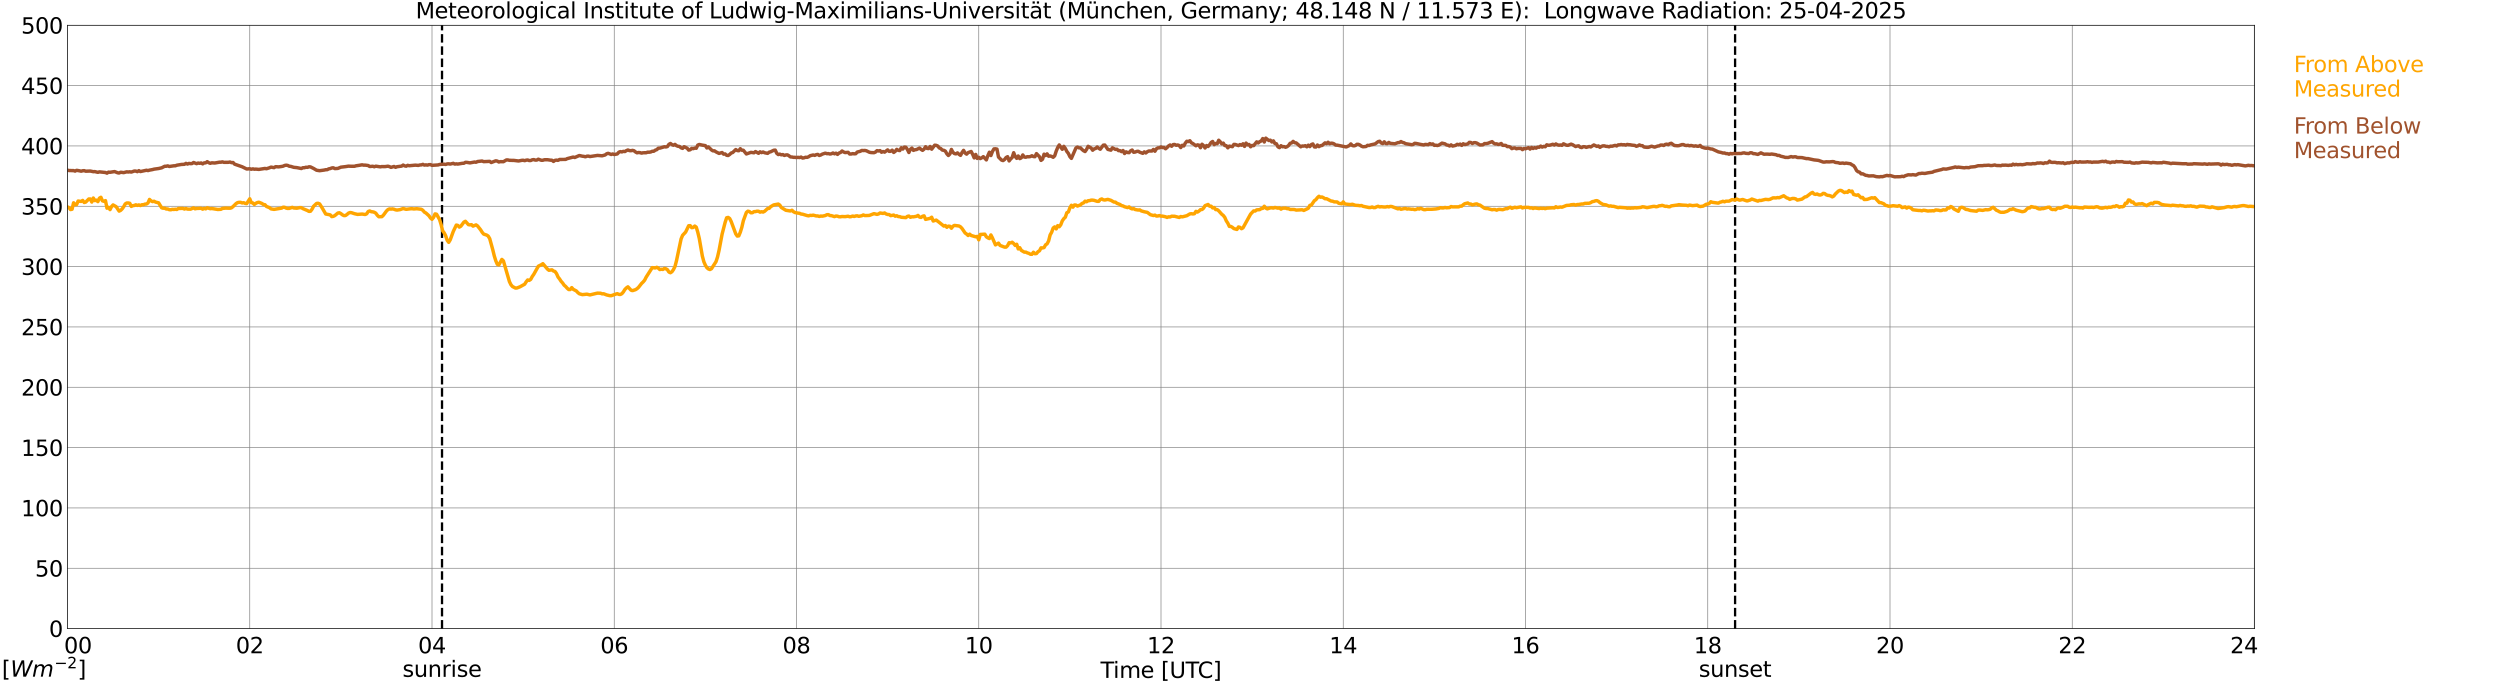 <?xml version="1.0" encoding="utf-8" standalone="no"?>
<!DOCTYPE svg PUBLIC "-//W3C//DTD SVG 1.1//EN"
  "http://www.w3.org/Graphics/SVG/1.1/DTD/svg11.dtd">
<svg xmlns:xlink="http://www.w3.org/1999/xlink" width="1085.4pt" height="296.64pt" viewBox="0 0 1085.4 296.64" xmlns="http://www.w3.org/2000/svg" version="1.1">
 <defs>
  <style type="text/css">*{stroke-linejoin: round; stroke-linecap: butt}</style>
 </defs>
 <g id="figure_1">
  <g id="patch_1">
   <path d="M 0 296.64 
L 1085.4 296.64 
L 1085.4 0 
L 0 0 
z
" style="fill: #ffffff"/>
  </g>
  <g id="axes_1">
   <g id="patch_2">
    <path d="M 29.306 272.909 
L 978.814 272.909 
L 978.814 10.976 
L 29.306 10.976 
z
" style="fill: #ffffff"/>
   </g>
   <g id="patch_3">
    <path d="M 978.814 272.909 
L 978.814 272.909 
L 978.814 10.976 
L 978.814 10.976 
z
" clip-path="url(#p021c2674ae)" style="fill: #d3d3d3; opacity: 0.25; stroke: #d3d3d3; stroke-linejoin: miter"/>
   </g>
   <g id="matplotlib.axis_1">
    <g id="xtick_1">
     <g id="line2d_1">
      <path d="M 29.306 272.909 
L 29.306 10.976 
" clip-path="url(#p021c2674ae)" style="fill: none; stroke: #808080; stroke-width: 0.3; stroke-linecap: square"/>
     </g>
     <g id="line2d_2"/>
     <g id="text_1">
      <!--    00 -->
      <g transform="translate(18.733 283.627) scale(0.095 -0.095)">
       <defs>
        <path id="DejaVuSans-20" transform="scale(0.016)"/>
        <path id="DejaVuSans-30" d="M 2034 4250 
Q 1547 4250 1301 3770 
Q 1056 3291 1056 2328 
Q 1056 1369 1301 889 
Q 1547 409 2034 409 
Q 2525 409 2770 889 
Q 3016 1369 3016 2328 
Q 3016 3291 2770 3770 
Q 2525 4250 2034 4250 
z
M 2034 4750 
Q 2819 4750 3233 4129 
Q 3647 3509 3647 2328 
Q 3647 1150 3233 529 
Q 2819 -91 2034 -91 
Q 1250 -91 836 529 
Q 422 1150 422 2328 
Q 422 3509 836 4129 
Q 1250 4750 2034 4750 
z
" transform="scale(0.016)"/>
       </defs>
       <use xlink:href="#DejaVuSans-20"/>
       <use xlink:href="#DejaVuSans-20" transform="translate(31.787 0)"/>
       <use xlink:href="#DejaVuSans-20" transform="translate(63.574 0)"/>
       <use xlink:href="#DejaVuSans-30" transform="translate(95.361 0)"/>
       <use xlink:href="#DejaVuSans-30" transform="translate(158.984 0)"/>
      </g>
     </g>
    </g>
    <g id="xtick_2">
     <g id="line2d_3">
      <path d="M 108.431 272.909 
L 108.431 10.976 
" clip-path="url(#p021c2674ae)" style="fill: none; stroke: #808080; stroke-width: 0.3; stroke-linecap: square"/>
     </g>
     <g id="line2d_4"/>
     <g id="text_2">
      <!-- 02 -->
      <g transform="translate(102.387 283.627) scale(0.095 -0.095)">
       <defs>
        <path id="DejaVuSans-32" d="M 1228 531 
L 3431 531 
L 3431 0 
L 469 0 
L 469 531 
Q 828 903 1448 1529 
Q 2069 2156 2228 2338 
Q 2531 2678 2651 2914 
Q 2772 3150 2772 3378 
Q 2772 3750 2511 3984 
Q 2250 4219 1831 4219 
Q 1534 4219 1204 4116 
Q 875 4013 500 3803 
L 500 4441 
Q 881 4594 1212 4672 
Q 1544 4750 1819 4750 
Q 2544 4750 2975 4387 
Q 3406 4025 3406 3419 
Q 3406 3131 3298 2873 
Q 3191 2616 2906 2266 
Q 2828 2175 2409 1742 
Q 1991 1309 1228 531 
z
" transform="scale(0.016)"/>
       </defs>
       <use xlink:href="#DejaVuSans-30"/>
       <use xlink:href="#DejaVuSans-32" transform="translate(63.623 0)"/>
      </g>
     </g>
    </g>
    <g id="xtick_3">
     <g id="line2d_5">
      <path d="M 187.557 272.909 
L 187.557 10.976 
" clip-path="url(#p021c2674ae)" style="fill: none; stroke: #808080; stroke-width: 0.3; stroke-linecap: square"/>
     </g>
     <g id="line2d_6"/>
     <g id="text_3">
      <!-- 04 -->
      <g transform="translate(181.513 283.627) scale(0.095 -0.095)">
       <defs>
        <path id="DejaVuSans-34" d="M 2419 4116 
L 825 1625 
L 2419 1625 
L 2419 4116 
z
M 2253 4666 
L 3047 4666 
L 3047 1625 
L 3713 1625 
L 3713 1100 
L 3047 1100 
L 3047 0 
L 2419 0 
L 2419 1100 
L 313 1100 
L 313 1709 
L 2253 4666 
z
" transform="scale(0.016)"/>
       </defs>
       <use xlink:href="#DejaVuSans-30"/>
       <use xlink:href="#DejaVuSans-34" transform="translate(63.623 0)"/>
      </g>
     </g>
    </g>
    <g id="xtick_4">
     <g id="line2d_7">
      <path d="M 266.683 272.909 
L 266.683 10.976 
" clip-path="url(#p021c2674ae)" style="fill: none; stroke: #808080; stroke-width: 0.3; stroke-linecap: square"/>
     </g>
     <g id="line2d_8"/>
     <g id="text_4">
      <!-- 06 -->
      <g transform="translate(260.638 283.627) scale(0.095 -0.095)">
       <defs>
        <path id="DejaVuSans-36" d="M 2113 2584 
Q 1688 2584 1439 2293 
Q 1191 2003 1191 1497 
Q 1191 994 1439 701 
Q 1688 409 2113 409 
Q 2538 409 2786 701 
Q 3034 994 3034 1497 
Q 3034 2003 2786 2293 
Q 2538 2584 2113 2584 
z
M 3366 4563 
L 3366 3988 
Q 3128 4100 2886 4159 
Q 2644 4219 2406 4219 
Q 1781 4219 1451 3797 
Q 1122 3375 1075 2522 
Q 1259 2794 1537 2939 
Q 1816 3084 2150 3084 
Q 2853 3084 3261 2657 
Q 3669 2231 3669 1497 
Q 3669 778 3244 343 
Q 2819 -91 2113 -91 
Q 1303 -91 875 529 
Q 447 1150 447 2328 
Q 447 3434 972 4092 
Q 1497 4750 2381 4750 
Q 2619 4750 2861 4703 
Q 3103 4656 3366 4563 
z
" transform="scale(0.016)"/>
       </defs>
       <use xlink:href="#DejaVuSans-30"/>
       <use xlink:href="#DejaVuSans-36" transform="translate(63.623 0)"/>
      </g>
     </g>
    </g>
    <g id="xtick_5">
     <g id="line2d_9">
      <path d="M 345.808 272.909 
L 345.808 10.976 
" clip-path="url(#p021c2674ae)" style="fill: none; stroke: #808080; stroke-width: 0.3; stroke-linecap: square"/>
     </g>
     <g id="line2d_10"/>
     <g id="text_5">
      <!-- 08 -->
      <g transform="translate(339.764 283.627) scale(0.095 -0.095)">
       <defs>
        <path id="DejaVuSans-38" d="M 2034 2216 
Q 1584 2216 1326 1975 
Q 1069 1734 1069 1313 
Q 1069 891 1326 650 
Q 1584 409 2034 409 
Q 2484 409 2743 651 
Q 3003 894 3003 1313 
Q 3003 1734 2745 1975 
Q 2488 2216 2034 2216 
z
M 1403 2484 
Q 997 2584 770 2862 
Q 544 3141 544 3541 
Q 544 4100 942 4425 
Q 1341 4750 2034 4750 
Q 2731 4750 3128 4425 
Q 3525 4100 3525 3541 
Q 3525 3141 3298 2862 
Q 3072 2584 2669 2484 
Q 3125 2378 3379 2068 
Q 3634 1759 3634 1313 
Q 3634 634 3220 271 
Q 2806 -91 2034 -91 
Q 1263 -91 848 271 
Q 434 634 434 1313 
Q 434 1759 690 2068 
Q 947 2378 1403 2484 
z
M 1172 3481 
Q 1172 3119 1398 2916 
Q 1625 2713 2034 2713 
Q 2441 2713 2670 2916 
Q 2900 3119 2900 3481 
Q 2900 3844 2670 4047 
Q 2441 4250 2034 4250 
Q 1625 4250 1398 4047 
Q 1172 3844 1172 3481 
z
" transform="scale(0.016)"/>
       </defs>
       <use xlink:href="#DejaVuSans-30"/>
       <use xlink:href="#DejaVuSans-38" transform="translate(63.623 0)"/>
      </g>
     </g>
    </g>
    <g id="xtick_6">
     <g id="line2d_11">
      <path d="M 424.934 272.909 
L 424.934 10.976 
" clip-path="url(#p021c2674ae)" style="fill: none; stroke: #808080; stroke-width: 0.3; stroke-linecap: square"/>
     </g>
     <g id="line2d_12"/>
     <g id="text_6">
      <!-- 10 -->
      <g transform="translate(418.89 283.627) scale(0.095 -0.095)">
       <defs>
        <path id="DejaVuSans-31" d="M 794 531 
L 1825 531 
L 1825 4091 
L 703 3866 
L 703 4441 
L 1819 4666 
L 2450 4666 
L 2450 531 
L 3481 531 
L 3481 0 
L 794 0 
L 794 531 
z
" transform="scale(0.016)"/>
       </defs>
       <use xlink:href="#DejaVuSans-31"/>
       <use xlink:href="#DejaVuSans-30" transform="translate(63.623 0)"/>
      </g>
     </g>
    </g>
    <g id="xtick_7">
     <g id="line2d_13">
      <path d="M 504.06 272.909 
L 504.06 10.976 
" clip-path="url(#p021c2674ae)" style="fill: none; stroke: #808080; stroke-width: 0.3; stroke-linecap: square"/>
     </g>
     <g id="line2d_14"/>
     <g id="text_7">
      <!-- 12 -->
      <g transform="translate(498.015 283.627) scale(0.095 -0.095)">
       <use xlink:href="#DejaVuSans-31"/>
       <use xlink:href="#DejaVuSans-32" transform="translate(63.623 0)"/>
      </g>
     </g>
    </g>
    <g id="xtick_8">
     <g id="line2d_15">
      <path d="M 583.185 272.909 
L 583.185 10.976 
" clip-path="url(#p021c2674ae)" style="fill: none; stroke: #808080; stroke-width: 0.3; stroke-linecap: square"/>
     </g>
     <g id="line2d_16"/>
     <g id="text_8">
      <!-- 14 -->
      <g transform="translate(577.141 283.627) scale(0.095 -0.095)">
       <use xlink:href="#DejaVuSans-31"/>
       <use xlink:href="#DejaVuSans-34" transform="translate(63.623 0)"/>
      </g>
     </g>
    </g>
    <g id="xtick_9">
     <g id="line2d_17">
      <path d="M 662.311 272.909 
L 662.311 10.976 
" clip-path="url(#p021c2674ae)" style="fill: none; stroke: #808080; stroke-width: 0.3; stroke-linecap: square"/>
     </g>
     <g id="line2d_18"/>
     <g id="text_9">
      <!-- 16 -->
      <g transform="translate(656.267 283.627) scale(0.095 -0.095)">
       <use xlink:href="#DejaVuSans-31"/>
       <use xlink:href="#DejaVuSans-36" transform="translate(63.623 0)"/>
      </g>
     </g>
    </g>
    <g id="xtick_10">
     <g id="line2d_19">
      <path d="M 741.437 272.909 
L 741.437 10.976 
" clip-path="url(#p021c2674ae)" style="fill: none; stroke: #808080; stroke-width: 0.3; stroke-linecap: square"/>
     </g>
     <g id="line2d_20"/>
     <g id="text_10">
      <!-- 18 -->
      <g transform="translate(735.392 283.627) scale(0.095 -0.095)">
       <use xlink:href="#DejaVuSans-31"/>
       <use xlink:href="#DejaVuSans-38" transform="translate(63.623 0)"/>
      </g>
     </g>
    </g>
    <g id="xtick_11">
     <g id="line2d_21">
      <path d="M 820.562 272.909 
L 820.562 10.976 
" clip-path="url(#p021c2674ae)" style="fill: none; stroke: #808080; stroke-width: 0.3; stroke-linecap: square"/>
     </g>
     <g id="line2d_22"/>
     <g id="text_11">
      <!-- 20 -->
      <g transform="translate(814.518 283.627) scale(0.095 -0.095)">
       <use xlink:href="#DejaVuSans-32"/>
       <use xlink:href="#DejaVuSans-30" transform="translate(63.623 0)"/>
      </g>
     </g>
    </g>
    <g id="xtick_12">
     <g id="line2d_23">
      <path d="M 899.688 272.909 
L 899.688 10.976 
" clip-path="url(#p021c2674ae)" style="fill: none; stroke: #808080; stroke-width: 0.3; stroke-linecap: square"/>
     </g>
     <g id="line2d_24"/>
     <g id="text_12">
      <!-- 22 -->
      <g transform="translate(893.644 283.627) scale(0.095 -0.095)">
       <use xlink:href="#DejaVuSans-32"/>
       <use xlink:href="#DejaVuSans-32" transform="translate(63.623 0)"/>
      </g>
     </g>
    </g>
    <g id="xtick_13">
     <g id="line2d_25">
      <path d="M 978.814 272.909 
L 978.814 10.976 
" clip-path="url(#p021c2674ae)" style="fill: none; stroke: #808080; stroke-width: 0.3; stroke-linecap: square"/>
     </g>
     <g id="line2d_26"/>
     <g id="text_13">
      <!-- 24    -->
      <g transform="translate(968.241 283.627) scale(0.095 -0.095)">
       <use xlink:href="#DejaVuSans-32"/>
       <use xlink:href="#DejaVuSans-34" transform="translate(63.623 0)"/>
       <use xlink:href="#DejaVuSans-20" transform="translate(127.246 0)"/>
       <use xlink:href="#DejaVuSans-20" transform="translate(159.033 0)"/>
       <use xlink:href="#DejaVuSans-20" transform="translate(190.82 0)"/>
      </g>
     </g>
    </g>
    <g id="text_14">
     <!-- Time [UTC] -->
     <g transform="translate(477.806 294.322) scale(0.095 -0.095)">
      <defs>
       <path id="DejaVuSans-54" d="M -19 4666 
L 3928 4666 
L 3928 4134 
L 2272 4134 
L 2272 0 
L 1638 0 
L 1638 4134 
L -19 4134 
L -19 4666 
z
" transform="scale(0.016)"/>
       <path id="DejaVuSans-69" d="M 603 3500 
L 1178 3500 
L 1178 0 
L 603 0 
L 603 3500 
z
M 603 4863 
L 1178 4863 
L 1178 4134 
L 603 4134 
L 603 4863 
z
" transform="scale(0.016)"/>
       <path id="DejaVuSans-6d" d="M 3328 2828 
Q 3544 3216 3844 3400 
Q 4144 3584 4550 3584 
Q 5097 3584 5394 3201 
Q 5691 2819 5691 2113 
L 5691 0 
L 5113 0 
L 5113 2094 
Q 5113 2597 4934 2840 
Q 4756 3084 4391 3084 
Q 3944 3084 3684 2787 
Q 3425 2491 3425 1978 
L 3425 0 
L 2847 0 
L 2847 2094 
Q 2847 2600 2669 2842 
Q 2491 3084 2119 3084 
Q 1678 3084 1418 2786 
Q 1159 2488 1159 1978 
L 1159 0 
L 581 0 
L 581 3500 
L 1159 3500 
L 1159 2956 
Q 1356 3278 1631 3431 
Q 1906 3584 2284 3584 
Q 2666 3584 2933 3390 
Q 3200 3197 3328 2828 
z
" transform="scale(0.016)"/>
       <path id="DejaVuSans-65" d="M 3597 1894 
L 3597 1613 
L 953 1613 
Q 991 1019 1311 708 
Q 1631 397 2203 397 
Q 2534 397 2845 478 
Q 3156 559 3463 722 
L 3463 178 
Q 3153 47 2828 -22 
Q 2503 -91 2169 -91 
Q 1331 -91 842 396 
Q 353 884 353 1716 
Q 353 2575 817 3079 
Q 1281 3584 2069 3584 
Q 2775 3584 3186 3129 
Q 3597 2675 3597 1894 
z
M 3022 2063 
Q 3016 2534 2758 2815 
Q 2500 3097 2075 3097 
Q 1594 3097 1305 2825 
Q 1016 2553 972 2059 
L 3022 2063 
z
" transform="scale(0.016)"/>
       <path id="DejaVuSans-5b" d="M 550 4863 
L 1875 4863 
L 1875 4416 
L 1125 4416 
L 1125 -397 
L 1875 -397 
L 1875 -844 
L 550 -844 
L 550 4863 
z
" transform="scale(0.016)"/>
       <path id="DejaVuSans-55" d="M 556 4666 
L 1191 4666 
L 1191 1831 
Q 1191 1081 1462 751 
Q 1734 422 2344 422 
Q 2950 422 3222 751 
Q 3494 1081 3494 1831 
L 3494 4666 
L 4128 4666 
L 4128 1753 
Q 4128 841 3676 375 
Q 3225 -91 2344 -91 
Q 1459 -91 1007 375 
Q 556 841 556 1753 
L 556 4666 
z
" transform="scale(0.016)"/>
       <path id="DejaVuSans-43" d="M 4122 4306 
L 4122 3641 
Q 3803 3938 3442 4084 
Q 3081 4231 2675 4231 
Q 1875 4231 1450 3742 
Q 1025 3253 1025 2328 
Q 1025 1406 1450 917 
Q 1875 428 2675 428 
Q 3081 428 3442 575 
Q 3803 722 4122 1019 
L 4122 359 
Q 3791 134 3420 21 
Q 3050 -91 2638 -91 
Q 1578 -91 968 557 
Q 359 1206 359 2328 
Q 359 3453 968 4101 
Q 1578 4750 2638 4750 
Q 3056 4750 3426 4639 
Q 3797 4528 4122 4306 
z
" transform="scale(0.016)"/>
       <path id="DejaVuSans-5d" d="M 1947 4863 
L 1947 -844 
L 622 -844 
L 622 -397 
L 1369 -397 
L 1369 4416 
L 622 4416 
L 622 4863 
L 1947 4863 
z
" transform="scale(0.016)"/>
      </defs>
      <use xlink:href="#DejaVuSans-54"/>
      <use xlink:href="#DejaVuSans-69" transform="translate(57.959 0)"/>
      <use xlink:href="#DejaVuSans-6d" transform="translate(85.742 0)"/>
      <use xlink:href="#DejaVuSans-65" transform="translate(183.154 0)"/>
      <use xlink:href="#DejaVuSans-20" transform="translate(244.678 0)"/>
      <use xlink:href="#DejaVuSans-5b" transform="translate(276.465 0)"/>
      <use xlink:href="#DejaVuSans-55" transform="translate(315.479 0)"/>
      <use xlink:href="#DejaVuSans-54" transform="translate(388.672 0)"/>
      <use xlink:href="#DejaVuSans-43" transform="translate(443.881 0)"/>
      <use xlink:href="#DejaVuSans-5d" transform="translate(513.705 0)"/>
     </g>
    </g>
   </g>
   <g id="matplotlib.axis_2">
    <g id="ytick_1">
     <g id="line2d_27">
      <path d="M 29.306 272.909 
L 978.814 272.909 
" clip-path="url(#p021c2674ae)" style="fill: none; stroke: #808080; stroke-width: 0.3; stroke-linecap: square"/>
     </g>
     <g id="line2d_28"/>
     <g id="text_15">
      <!-- 0 -->
      <g transform="translate(21.261 276.518) scale(0.095 -0.095)">
       <use xlink:href="#DejaVuSans-30"/>
      </g>
     </g>
    </g>
    <g id="ytick_2">
     <g id="line2d_29">
      <path d="M 29.306 246.715 
L 978.814 246.715 
" clip-path="url(#p021c2674ae)" style="fill: none; stroke: #808080; stroke-width: 0.3; stroke-linecap: square"/>
     </g>
     <g id="line2d_30"/>
     <g id="text_16">
      <!-- 50 -->
      <g transform="translate(15.217 250.325) scale(0.095 -0.095)">
       <defs>
        <path id="DejaVuSans-35" d="M 691 4666 
L 3169 4666 
L 3169 4134 
L 1269 4134 
L 1269 2991 
Q 1406 3038 1543 3061 
Q 1681 3084 1819 3084 
Q 2600 3084 3056 2656 
Q 3513 2228 3513 1497 
Q 3513 744 3044 326 
Q 2575 -91 1722 -91 
Q 1428 -91 1123 -41 
Q 819 9 494 109 
L 494 744 
Q 775 591 1075 516 
Q 1375 441 1709 441 
Q 2250 441 2565 725 
Q 2881 1009 2881 1497 
Q 2881 1984 2565 2268 
Q 2250 2553 1709 2553 
Q 1456 2553 1204 2497 
Q 953 2441 691 2322 
L 691 4666 
z
" transform="scale(0.016)"/>
       </defs>
       <use xlink:href="#DejaVuSans-35"/>
       <use xlink:href="#DejaVuSans-30" transform="translate(63.623 0)"/>
      </g>
     </g>
    </g>
    <g id="ytick_3">
     <g id="line2d_31">
      <path d="M 29.306 220.522 
L 978.814 220.522 
" clip-path="url(#p021c2674ae)" style="fill: none; stroke: #808080; stroke-width: 0.3; stroke-linecap: square"/>
     </g>
     <g id="line2d_32"/>
     <g id="text_17">
      <!-- 100 -->
      <g transform="translate(9.173 224.131) scale(0.095 -0.095)">
       <use xlink:href="#DejaVuSans-31"/>
       <use xlink:href="#DejaVuSans-30" transform="translate(63.623 0)"/>
       <use xlink:href="#DejaVuSans-30" transform="translate(127.246 0)"/>
      </g>
     </g>
    </g>
    <g id="ytick_4">
     <g id="line2d_33">
      <path d="M 29.306 194.329 
L 978.814 194.329 
" clip-path="url(#p021c2674ae)" style="fill: none; stroke: #808080; stroke-width: 0.3; stroke-linecap: square"/>
     </g>
     <g id="line2d_34"/>
     <g id="text_18">
      <!-- 150 -->
      <g transform="translate(9.173 197.938) scale(0.095 -0.095)">
       <use xlink:href="#DejaVuSans-31"/>
       <use xlink:href="#DejaVuSans-35" transform="translate(63.623 0)"/>
       <use xlink:href="#DejaVuSans-30" transform="translate(127.246 0)"/>
      </g>
     </g>
    </g>
    <g id="ytick_5">
     <g id="line2d_35">
      <path d="M 29.306 168.136 
L 978.814 168.136 
" clip-path="url(#p021c2674ae)" style="fill: none; stroke: #808080; stroke-width: 0.3; stroke-linecap: square"/>
     </g>
     <g id="line2d_36"/>
     <g id="text_19">
      <!-- 200 -->
      <g transform="translate(9.173 171.745) scale(0.095 -0.095)">
       <use xlink:href="#DejaVuSans-32"/>
       <use xlink:href="#DejaVuSans-30" transform="translate(63.623 0)"/>
       <use xlink:href="#DejaVuSans-30" transform="translate(127.246 0)"/>
      </g>
     </g>
    </g>
    <g id="ytick_6">
     <g id="line2d_37">
      <path d="M 29.306 141.942 
L 978.814 141.942 
" clip-path="url(#p021c2674ae)" style="fill: none; stroke: #808080; stroke-width: 0.3; stroke-linecap: square"/>
     </g>
     <g id="line2d_38"/>
     <g id="text_20">
      <!-- 250 -->
      <g transform="translate(9.173 145.551) scale(0.095 -0.095)">
       <use xlink:href="#DejaVuSans-32"/>
       <use xlink:href="#DejaVuSans-35" transform="translate(63.623 0)"/>
       <use xlink:href="#DejaVuSans-30" transform="translate(127.246 0)"/>
      </g>
     </g>
    </g>
    <g id="ytick_7">
     <g id="line2d_39">
      <path d="M 29.306 115.749 
L 978.814 115.749 
" clip-path="url(#p021c2674ae)" style="fill: none; stroke: #808080; stroke-width: 0.3; stroke-linecap: square"/>
     </g>
     <g id="line2d_40"/>
     <g id="text_21">
      <!-- 300 -->
      <g transform="translate(9.173 119.358) scale(0.095 -0.095)">
       <defs>
        <path id="DejaVuSans-33" d="M 2597 2516 
Q 3050 2419 3304 2112 
Q 3559 1806 3559 1356 
Q 3559 666 3084 287 
Q 2609 -91 1734 -91 
Q 1441 -91 1130 -33 
Q 819 25 488 141 
L 488 750 
Q 750 597 1062 519 
Q 1375 441 1716 441 
Q 2309 441 2620 675 
Q 2931 909 2931 1356 
Q 2931 1769 2642 2001 
Q 2353 2234 1838 2234 
L 1294 2234 
L 1294 2753 
L 1863 2753 
Q 2328 2753 2575 2939 
Q 2822 3125 2822 3475 
Q 2822 3834 2567 4026 
Q 2313 4219 1838 4219 
Q 1578 4219 1281 4162 
Q 984 4106 628 3988 
L 628 4550 
Q 988 4650 1302 4700 
Q 1616 4750 1894 4750 
Q 2613 4750 3031 4423 
Q 3450 4097 3450 3541 
Q 3450 3153 3228 2886 
Q 3006 2619 2597 2516 
z
" transform="scale(0.016)"/>
       </defs>
       <use xlink:href="#DejaVuSans-33"/>
       <use xlink:href="#DejaVuSans-30" transform="translate(63.623 0)"/>
       <use xlink:href="#DejaVuSans-30" transform="translate(127.246 0)"/>
      </g>
     </g>
    </g>
    <g id="ytick_8">
     <g id="line2d_41">
      <path d="M 29.306 89.556 
L 978.814 89.556 
" clip-path="url(#p021c2674ae)" style="fill: none; stroke: #808080; stroke-width: 0.3; stroke-linecap: square"/>
     </g>
     <g id="line2d_42"/>
     <g id="text_22">
      <!-- 350 -->
      <g transform="translate(9.173 93.165) scale(0.095 -0.095)">
       <use xlink:href="#DejaVuSans-33"/>
       <use xlink:href="#DejaVuSans-35" transform="translate(63.623 0)"/>
       <use xlink:href="#DejaVuSans-30" transform="translate(127.246 0)"/>
      </g>
     </g>
    </g>
    <g id="ytick_9">
     <g id="line2d_43">
      <path d="M 29.306 63.362 
L 978.814 63.362 
" clip-path="url(#p021c2674ae)" style="fill: none; stroke: #808080; stroke-width: 0.3; stroke-linecap: square"/>
     </g>
     <g id="line2d_44"/>
     <g id="text_23">
      <!-- 400 -->
      <g transform="translate(9.173 66.972) scale(0.095 -0.095)">
       <use xlink:href="#DejaVuSans-34"/>
       <use xlink:href="#DejaVuSans-30" transform="translate(63.623 0)"/>
       <use xlink:href="#DejaVuSans-30" transform="translate(127.246 0)"/>
      </g>
     </g>
    </g>
    <g id="ytick_10">
     <g id="line2d_45">
      <path d="M 29.306 37.169 
L 978.814 37.169 
" clip-path="url(#p021c2674ae)" style="fill: none; stroke: #808080; stroke-width: 0.3; stroke-linecap: square"/>
     </g>
     <g id="line2d_46"/>
     <g id="text_24">
      <!-- 450 -->
      <g transform="translate(9.173 40.778) scale(0.095 -0.095)">
       <use xlink:href="#DejaVuSans-34"/>
       <use xlink:href="#DejaVuSans-35" transform="translate(63.623 0)"/>
       <use xlink:href="#DejaVuSans-30" transform="translate(127.246 0)"/>
      </g>
     </g>
    </g>
    <g id="ytick_11">
     <g id="line2d_47">
      <path d="M 29.306 10.976 
L 978.814 10.976 
" clip-path="url(#p021c2674ae)" style="fill: none; stroke: #808080; stroke-width: 0.3; stroke-linecap: square"/>
     </g>
     <g id="line2d_48"/>
     <g id="text_25">
      <!-- 500 -->
      <g transform="translate(9.173 14.585) scale(0.095 -0.095)">
       <use xlink:href="#DejaVuSans-35"/>
       <use xlink:href="#DejaVuSans-30" transform="translate(63.623 0)"/>
       <use xlink:href="#DejaVuSans-30" transform="translate(127.246 0)"/>
      </g>
     </g>
    </g>
   </g>
   <g id="line2d_49">
    <path d="M 191.909 272.909 
L 191.909 10.976 
" clip-path="url(#p021c2674ae)" style="fill: none; stroke-dasharray: 3.7,1.6; stroke-dashoffset: 0; stroke: #000000"/>
   </g>
   <g id="line2d_50">
    <path d="M 753.306 272.909 
L 753.306 10.976 
" clip-path="url(#p021c2674ae)" style="fill: none; stroke-dasharray: 3.7,1.6; stroke-dashoffset: 0; stroke: #000000"/>
   </g>
   <g id="line2d_51">
    <path d="M 29.306 89.828 
L 29.965 90.2 
L 30.625 90.986 
L 31.284 90.844 
L 31.943 88.052 
L 32.603 88.885 
L 33.262 88.806 
L 33.921 87.282 
L 35.24 87.455 
L 35.9 87.015 
L 36.559 87.921 
L 37.218 87.738 
L 38.537 86.402 
L 39.197 86.381 
L 39.856 87.722 
L 40.515 85.978 
L 41.175 87.093 
L 41.834 86.9 
L 42.493 87.539 
L 43.153 86.035 
L 43.812 85.658 
L 44.472 87.193 
L 45.131 87.403 
L 45.79 87.104 
L 46.45 90.389 
L 47.109 90.017 
L 47.768 91.001 
L 48.428 89.692 
L 49.087 88.974 
L 50.406 89.713 
L 51.725 91.656 
L 52.384 91.326 
L 53.043 90.677 
L 53.703 89.744 
L 54.362 88.539 
L 55.022 88.136 
L 55.681 88.115 
L 56.34 88.262 
L 57 89.613 
L 57.659 89.294 
L 58.319 89.205 
L 58.978 88.911 
L 59.637 89.178 
L 60.297 88.958 
L 60.956 89.236 
L 61.615 88.89 
L 62.275 88.89 
L 62.934 88.618 
L 63.594 88.576 
L 64.253 88.11 
L 64.912 86.585 
L 65.572 87.219 
L 66.231 87.533 
L 66.89 87.371 
L 67.55 87.743 
L 68.869 88.063 
L 70.187 90.221 
L 70.847 90.41 
L 71.506 90.378 
L 72.166 90.745 
L 72.825 90.729 
L 73.484 91.028 
L 74.144 91.08 
L 74.803 90.886 
L 75.462 90.939 
L 76.122 90.855 
L 76.781 90.939 
L 77.441 90.509 
L 79.419 90.483 
L 80.078 90.761 
L 80.737 90.525 
L 81.397 90.781 
L 82.716 90.823 
L 84.034 90.247 
L 84.694 90.656 
L 85.353 90.509 
L 87.331 90.42 
L 87.991 90.813 
L 88.65 90.451 
L 89.309 90.677 
L 89.969 90.21 
L 91.288 90.619 
L 91.947 90.535 
L 94.584 90.949 
L 95.903 90.871 
L 96.563 90.493 
L 97.881 90.357 
L 99.86 90.41 
L 100.519 90.226 
L 101.178 89.692 
L 102.497 88.377 
L 103.156 87.963 
L 103.816 87.837 
L 104.475 87.843 
L 105.135 88.12 
L 105.794 88 
L 106.453 88.309 
L 107.113 88.393 
L 108.431 86.308 
L 109.091 87.953 
L 109.75 88.094 
L 110.41 88.765 
L 111.069 88.267 
L 111.728 87.932 
L 112.388 87.795 
L 113.707 88.33 
L 114.366 88.78 
L 115.025 88.875 
L 115.685 89.634 
L 117.003 90.163 
L 117.663 90.692 
L 118.982 90.907 
L 122.278 90.357 
L 122.938 89.964 
L 123.597 90.017 
L 124.257 90.362 
L 124.916 90.499 
L 125.575 90.478 
L 126.894 90.038 
L 127.553 90.3 
L 128.872 90.404 
L 130.191 90.132 
L 130.85 90.169 
L 131.51 90.577 
L 133.488 91.41 
L 134.147 91.787 
L 134.807 91.709 
L 135.466 90.839 
L 136.125 89.577 
L 137.444 88.325 
L 138.104 88.246 
L 138.763 88.518 
L 140.082 90.63 
L 141.4 92.908 
L 143.379 93.286 
L 144.038 94.04 
L 144.697 93.93 
L 145.357 93.605 
L 146.676 92.5 
L 147.335 92.374 
L 147.994 92.735 
L 148.654 93.259 
L 149.313 93.605 
L 149.972 93.579 
L 150.632 93.139 
L 151.291 92.542 
L 151.951 92.269 
L 152.61 92.343 
L 153.929 92.788 
L 155.247 93.081 
L 157.226 92.935 
L 158.544 93.128 
L 159.204 92.83 
L 159.863 91.819 
L 160.523 91.588 
L 161.182 91.918 
L 161.841 91.976 
L 162.501 92.159 
L 163.16 92.547 
L 163.819 93.469 
L 164.479 94.108 
L 165.798 94.061 
L 166.457 93.422 
L 167.776 91.625 
L 168.435 90.991 
L 169.094 90.703 
L 169.754 90.792 
L 170.413 90.703 
L 171.073 90.844 
L 171.732 91.101 
L 172.391 91.206 
L 173.71 91.007 
L 175.029 90.53 
L 176.348 90.876 
L 178.326 90.635 
L 178.985 90.624 
L 179.645 90.729 
L 180.963 90.619 
L 182.941 90.871 
L 183.601 91.316 
L 184.26 92.107 
L 184.92 92.479 
L 186.238 93.673 
L 186.898 94.637 
L 187.557 95.208 
L 188.216 94.412 
L 188.876 92.872 
L 189.535 93.003 
L 190.854 95.339 
L 191.513 97.534 
L 192.173 100.211 
L 192.832 101.086 
L 193.492 102.359 
L 194.151 104.334 
L 194.81 105.209 
L 195.47 104.119 
L 196.788 100.499 
L 198.107 97.728 
L 198.767 97.848 
L 199.426 98.598 
L 200.085 98.199 
L 201.404 96.434 
L 202.063 96.078 
L 203.382 97.539 
L 204.042 97.628 
L 204.701 97.539 
L 205.36 98.173 
L 206.679 97.634 
L 207.339 98.1 
L 208.657 99.761 
L 209.317 100.819 
L 209.976 101.625 
L 211.295 102.06 
L 211.954 102.495 
L 212.614 103.611 
L 213.932 108.399 
L 214.592 111.092 
L 215.251 113.219 
L 215.91 114.748 
L 216.57 115.016 
L 217.889 112.632 
L 218.548 113.25 
L 221.186 122.302 
L 221.845 123.638 
L 222.504 124.403 
L 223.823 125.084 
L 224.482 125.016 
L 225.801 124.497 
L 227.12 123.759 
L 227.779 123.403 
L 228.439 122.36 
L 229.098 121.548 
L 229.757 121.731 
L 230.417 121.291 
L 231.076 120.05 
L 231.736 119.117 
L 233.714 115.576 
L 235.033 114.932 
L 235.692 114.486 
L 237.67 116.812 
L 238.329 117.341 
L 239.648 117.153 
L 240.308 117.672 
L 240.967 117.871 
L 241.626 118.798 
L 242.286 120.286 
L 242.945 121.113 
L 243.604 122.13 
L 244.264 122.858 
L 244.923 123.811 
L 245.583 124.367 
L 246.242 125.121 
L 246.901 125.697 
L 247.561 125.708 
L 248.22 124.88 
L 248.88 125.619 
L 250.198 126.305 
L 250.858 127.007 
L 251.517 127.541 
L 252.836 127.918 
L 254.814 127.719 
L 256.133 128.034 
L 258.77 127.4 
L 259.43 127.264 
L 260.748 127.311 
L 261.408 127.583 
L 262.067 127.536 
L 263.386 128.049 
L 264.705 128.358 
L 265.364 128.379 
L 267.342 127.693 
L 268.002 127.504 
L 268.661 127.793 
L 269.32 127.855 
L 269.98 127.52 
L 270.639 126.75 
L 271.298 125.671 
L 271.958 125 
L 272.617 124.534 
L 273.936 125.964 
L 274.595 126.19 
L 275.914 125.76 
L 276.573 125.341 
L 277.233 124.738 
L 278.552 123.052 
L 279.211 122.428 
L 279.87 121.648 
L 280.53 120.333 
L 283.167 116.194 
L 284.486 116.336 
L 285.145 116.053 
L 285.805 116.419 
L 286.464 117.032 
L 287.124 116.886 
L 287.783 116.98 
L 288.442 116.545 
L 289.102 116.697 
L 289.761 117.09 
L 290.42 118.112 
L 291.08 118.41 
L 291.739 117.965 
L 292.399 117.017 
L 293.058 115.67 
L 293.717 113.13 
L 295.696 103.758 
L 296.355 102.165 
L 297.674 100.751 
L 298.992 98.011 
L 299.652 97.964 
L 300.311 98.839 
L 300.971 98.76 
L 301.63 98.152 
L 302.289 98.613 
L 302.949 100.814 
L 303.608 103.585 
L 304.927 111.17 
L 305.586 113.633 
L 306.246 115.146 
L 306.905 116.226 
L 307.564 116.776 
L 308.224 117.017 
L 308.883 116.681 
L 310.861 113.601 
L 311.521 111.568 
L 312.18 108.708 
L 313.499 101.683 
L 314.818 96.549 
L 315.477 94.559 
L 316.136 94.396 
L 316.796 94.862 
L 317.455 96.188 
L 319.433 101.536 
L 320.093 102.485 
L 320.752 102.401 
L 321.411 100.824 
L 322.071 98.697 
L 322.73 95.837 
L 324.049 92.233 
L 324.708 91.683 
L 325.368 91.855 
L 326.027 92.384 
L 326.686 92.343 
L 327.346 91.887 
L 328.005 91.866 
L 328.665 91.677 
L 329.324 91.714 
L 329.983 92.107 
L 330.643 91.913 
L 331.302 92.07 
L 331.961 91.735 
L 333.28 90.53 
L 333.94 90.457 
L 334.599 89.723 
L 335.918 88.964 
L 337.896 88.597 
L 338.555 89.047 
L 339.215 90.079 
L 341.193 91.29 
L 343.171 91.604 
L 343.83 91.274 
L 344.49 91.923 
L 345.149 92.274 
L 346.468 92.531 
L 347.127 92.594 
L 347.787 92.929 
L 348.446 92.997 
L 350.424 93.595 
L 351.083 93.715 
L 351.743 93.479 
L 352.402 93.542 
L 353.062 93.406 
L 354.38 93.757 
L 355.04 93.752 
L 355.699 93.977 
L 356.359 93.794 
L 357.018 93.857 
L 358.337 93.568 
L 358.996 93.223 
L 359.655 93.176 
L 360.315 93.589 
L 360.974 93.626 
L 362.293 94.05 
L 362.952 93.783 
L 363.612 93.862 
L 364.271 94.113 
L 364.93 94.118 
L 365.59 93.998 
L 366.909 94.061 
L 368.227 93.878 
L 368.887 94.124 
L 369.546 94.04 
L 370.206 93.783 
L 370.865 93.993 
L 371.524 93.757 
L 372.184 93.699 
L 372.843 93.925 
L 374.162 93.657 
L 374.821 93.317 
L 375.481 93.595 
L 376.799 93.558 
L 377.459 93.521 
L 379.437 92.756 
L 380.756 93.071 
L 381.415 92.898 
L 382.074 92.468 
L 383.393 92.657 
L 384.053 92.458 
L 384.712 92.898 
L 385.371 93.118 
L 386.031 93.139 
L 386.69 93.621 
L 388.009 93.375 
L 388.668 93.862 
L 389.328 93.673 
L 389.987 94.035 
L 390.646 94.066 
L 391.306 94.328 
L 392.624 94.428 
L 393.284 94.485 
L 393.943 93.951 
L 394.603 93.804 
L 395.262 94.344 
L 395.921 94.124 
L 396.581 94.145 
L 397.899 93.914 
L 398.559 93.532 
L 399.218 94.26 
L 399.878 94.391 
L 400.537 93.893 
L 401.196 93.72 
L 401.856 95.24 
L 403.834 94.8 
L 404.493 94.312 
L 405.153 95.952 
L 406.471 95.554 
L 407.79 96.56 
L 409.768 98.152 
L 410.428 97.906 
L 411.087 98.681 
L 411.746 98.178 
L 412.406 98.247 
L 413.065 99.09 
L 413.725 98.236 
L 414.384 97.859 
L 416.362 98.121 
L 417.022 98.498 
L 417.681 99.2 
L 419 101.138 
L 419.659 101.615 
L 420.318 102.238 
L 420.978 101.662 
L 421.637 102.238 
L 423.615 102.809 
L 424.275 102.637 
L 424.934 104.119 
L 425.593 101.783 
L 426.912 101.704 
L 427.572 101.667 
L 428.231 102.799 
L 428.89 103.26 
L 429.55 103.564 
L 430.209 102.008 
L 430.869 103.281 
L 432.187 106.319 
L 433.506 105.56 
L 434.165 106.55 
L 436.144 107.294 
L 436.803 107.288 
L 437.462 106.655 
L 438.122 105.376 
L 438.781 105.502 
L 439.44 105.172 
L 440.1 105.733 
L 440.759 106.56 
L 441.419 106.052 
L 442.078 108.069 
L 442.737 107.54 
L 443.397 108.692 
L 444.716 109.473 
L 445.375 109.452 
L 446.034 109.798 
L 446.694 109.992 
L 447.353 110.379 
L 448.012 110.411 
L 448.672 109.51 
L 449.331 110.154 
L 449.991 110.075 
L 450.65 109.279 
L 451.309 108.881 
L 451.969 107.608 
L 452.628 107.645 
L 453.287 107.482 
L 453.947 106.298 
L 454.606 105.869 
L 455.266 104.596 
L 455.925 102.008 
L 456.584 100.84 
L 457.244 99.006 
L 457.903 98.508 
L 458.563 99.373 
L 459.222 97.958 
L 459.881 98.44 
L 460.541 97.592 
L 461.2 95.894 
L 461.859 94.936 
L 462.519 94.318 
L 463.178 92.358 
L 463.838 92.018 
L 464.497 90.237 
L 465.156 89.126 
L 465.816 89.933 
L 466.475 88.995 
L 467.134 89.027 
L 467.794 89.467 
L 469.113 88.943 
L 469.772 88.319 
L 470.431 88.099 
L 471.091 87.334 
L 471.75 87.591 
L 472.409 87.141 
L 473.069 87.099 
L 473.728 86.889 
L 474.388 86.884 
L 475.047 86.994 
L 476.366 87.418 
L 477.025 87.413 
L 477.685 86.622 
L 478.344 86.376 
L 479.003 86.748 
L 479.663 86.847 
L 480.981 86.559 
L 482.3 86.968 
L 483.619 87.717 
L 484.278 87.748 
L 484.938 88.277 
L 486.256 88.775 
L 486.916 89.257 
L 487.575 89.409 
L 488.235 89.765 
L 489.553 90.127 
L 490.213 89.828 
L 490.872 90.425 
L 491.532 90.713 
L 492.191 90.567 
L 492.85 90.97 
L 494.169 91.195 
L 494.828 91.122 
L 495.488 91.567 
L 496.807 91.944 
L 498.125 92.206 
L 499.444 93.207 
L 500.763 93.574 
L 501.422 93.396 
L 502.082 93.809 
L 502.741 93.757 
L 503.4 93.579 
L 504.06 93.857 
L 504.719 93.83 
L 506.038 94.118 
L 506.697 94.401 
L 507.357 94.124 
L 508.016 94.208 
L 508.675 93.867 
L 509.994 93.904 
L 511.972 94.412 
L 512.632 94.014 
L 513.291 94.16 
L 515.269 93.652 
L 516.588 92.877 
L 517.247 92.777 
L 517.907 92.893 
L 518.566 92.777 
L 519.226 91.766 
L 519.885 92.07 
L 520.544 91.646 
L 521.204 91.022 
L 521.863 90.975 
L 522.522 90.383 
L 523.182 89.288 
L 524.501 88.775 
L 525.16 89.498 
L 525.819 89.529 
L 526.479 90.263 
L 527.138 90.111 
L 527.797 90.996 
L 528.457 91.001 
L 529.116 91.525 
L 530.435 93.013 
L 531.094 93.532 
L 531.754 94.386 
L 532.413 95.894 
L 533.073 96.905 
L 533.732 98.288 
L 534.391 98.315 
L 535.051 98.702 
L 535.71 99.247 
L 537.029 99.614 
L 537.688 98.535 
L 538.348 98.713 
L 539.007 99.294 
L 539.666 98.917 
L 542.963 92.945 
L 544.282 91.567 
L 544.941 91.625 
L 545.601 91.117 
L 546.919 91.017 
L 547.579 90.572 
L 548.238 90.462 
L 548.898 89.545 
L 549.557 90.357 
L 550.216 90.682 
L 551.535 90.247 
L 552.195 90.221 
L 552.854 90.362 
L 553.513 90.069 
L 554.832 90.383 
L 555.491 90.247 
L 556.151 90.808 
L 556.81 90.399 
L 558.129 90.341 
L 558.788 90.588 
L 559.448 90.588 
L 560.107 90.944 
L 561.426 90.928 
L 562.085 90.991 
L 562.745 91.211 
L 565.382 91.075 
L 566.042 91.363 
L 567.36 90.745 
L 568.02 90.404 
L 568.679 89.173 
L 569.338 89.021 
L 570.657 87.114 
L 571.317 86.68 
L 571.976 85.815 
L 572.635 85.223 
L 573.295 85.637 
L 573.954 85.517 
L 574.613 85.847 
L 575.273 86.302 
L 575.932 86.26 
L 577.91 87.282 
L 578.57 87.35 
L 579.229 87.638 
L 580.548 87.68 
L 581.207 88.246 
L 582.526 88.482 
L 583.185 87.649 
L 583.845 88.545 
L 585.823 88.77 
L 586.482 88.796 
L 587.142 88.67 
L 588.46 89.131 
L 589.779 89.21 
L 590.439 89.33 
L 591.098 89.22 
L 591.757 89.556 
L 594.395 90.121 
L 595.054 90.095 
L 595.714 89.87 
L 596.373 90.153 
L 597.032 90.137 
L 597.692 89.781 
L 598.351 89.577 
L 599.011 89.859 
L 599.67 89.744 
L 600.989 89.886 
L 601.648 89.859 
L 602.307 89.687 
L 602.967 89.839 
L 603.626 89.613 
L 604.286 89.676 
L 606.923 90.692 
L 607.582 90.488 
L 608.242 90.86 
L 609.561 90.582 
L 610.22 90.493 
L 610.879 90.776 
L 611.539 90.677 
L 612.858 90.855 
L 613.517 90.823 
L 614.176 91.022 
L 614.836 90.912 
L 615.495 90.598 
L 616.154 90.766 
L 616.814 90.43 
L 618.133 91.012 
L 618.792 91.028 
L 619.451 90.86 
L 621.429 90.871 
L 623.408 90.724 
L 624.726 90.483 
L 625.386 90.153 
L 626.045 90.279 
L 626.705 90.268 
L 627.364 90.09 
L 628.023 90.216 
L 629.342 90.127 
L 630.001 89.681 
L 630.661 89.828 
L 633.298 89.807 
L 633.958 89.498 
L 634.617 89.493 
L 635.276 88.885 
L 635.936 88.445 
L 637.255 88.125 
L 637.914 88.576 
L 638.573 88.581 
L 639.233 88.943 
L 640.552 88.592 
L 641.211 88.518 
L 641.87 88.916 
L 642.53 89.037 
L 643.848 89.959 
L 644.508 90.404 
L 645.167 90.53 
L 645.827 90.53 
L 647.805 91.075 
L 648.464 90.954 
L 649.123 90.975 
L 649.783 91.253 
L 650.442 90.954 
L 651.102 90.902 
L 652.42 91.049 
L 653.739 90.603 
L 654.399 90.619 
L 655.058 90.221 
L 655.717 89.964 
L 656.377 90.446 
L 657.695 89.985 
L 658.355 90.174 
L 660.333 89.807 
L 660.992 90.294 
L 661.652 90.048 
L 663.63 90.043 
L 664.289 90.326 
L 664.949 90.205 
L 665.608 90.52 
L 666.267 90.268 
L 668.246 90.561 
L 668.905 90.383 
L 669.564 90.499 
L 670.224 90.389 
L 670.883 90.609 
L 671.542 90.373 
L 674.18 90.226 
L 674.839 90.289 
L 675.499 89.755 
L 676.158 90.111 
L 677.477 89.87 
L 678.136 89.964 
L 680.114 89.189 
L 681.433 89.105 
L 682.092 88.896 
L 683.411 88.78 
L 684.071 89.074 
L 684.73 88.806 
L 685.389 88.78 
L 686.708 88.566 
L 687.368 88.56 
L 688.027 88.298 
L 690.005 88.235 
L 690.664 87.953 
L 691.324 87.539 
L 691.983 87.439 
L 692.643 87.183 
L 693.302 87.109 
L 693.961 87.403 
L 694.621 87.979 
L 695.939 88.749 
L 697.258 88.943 
L 698.577 89.508 
L 699.236 89.383 
L 699.896 89.566 
L 700.555 89.566 
L 702.533 90.137 
L 703.193 90.017 
L 705.83 90.21 
L 706.49 90.394 
L 707.149 90.32 
L 707.808 90.389 
L 708.468 90.294 
L 709.127 90.336 
L 709.786 90.158 
L 710.446 90.263 
L 712.424 90.048 
L 713.083 89.776 
L 713.743 89.839 
L 715.062 90.158 
L 717.699 89.624 
L 718.358 89.598 
L 719.018 89.781 
L 719.677 89.66 
L 720.337 89.346 
L 720.996 89.325 
L 721.655 89.147 
L 722.974 89.587 
L 723.633 89.556 
L 724.293 89.739 
L 724.952 89.776 
L 725.612 89.383 
L 728.249 89.011 
L 728.909 88.854 
L 730.227 89.016 
L 732.205 89.131 
L 732.865 89.336 
L 733.524 89.016 
L 734.843 89.278 
L 736.162 89.142 
L 736.821 89.047 
L 737.48 89.482 
L 738.14 89.671 
L 739.459 89.477 
L 740.777 88.681 
L 741.437 88.581 
L 742.096 88.309 
L 742.756 87.586 
L 743.415 87.837 
L 746.052 88.199 
L 746.712 87.806 
L 747.371 87.654 
L 748.031 87.382 
L 748.69 87.628 
L 749.349 87.34 
L 750.668 87.34 
L 751.987 86.659 
L 753.306 86.873 
L 753.965 86.402 
L 755.284 86.915 
L 756.602 86.601 
L 757.921 87.072 
L 758.581 87.251 
L 759.899 86.821 
L 760.559 86.412 
L 763.196 87.324 
L 763.856 87.004 
L 764.515 87.046 
L 766.493 86.554 
L 767.812 86.664 
L 768.471 86.528 
L 769.79 85.889 
L 771.109 85.93 
L 771.768 85.768 
L 772.428 85.873 
L 774.406 84.988 
L 775.725 85.915 
L 776.384 86.114 
L 777.043 86.564 
L 777.703 86.287 
L 778.362 86.145 
L 779.021 86.182 
L 779.681 86.376 
L 780.34 86.879 
L 782.318 86.465 
L 783.637 85.506 
L 784.296 85.396 
L 786.275 83.861 
L 786.934 83.542 
L 787.593 84.228 
L 788.253 84.411 
L 788.912 84.212 
L 789.572 84.558 
L 790.231 84.673 
L 790.89 84.479 
L 791.55 83.945 
L 792.209 84.039 
L 792.868 84.568 
L 793.528 84.815 
L 794.187 84.877 
L 794.847 85.092 
L 795.506 85.48 
L 796.165 85.108 
L 796.825 84.238 
L 798.143 82.971 
L 798.803 82.641 
L 799.462 82.735 
L 800.781 83.61 
L 801.44 83.369 
L 802.1 83.526 
L 802.759 82.745 
L 803.419 83.191 
L 804.078 82.971 
L 804.737 84.416 
L 806.056 84.778 
L 806.715 84.568 
L 808.034 85.878 
L 808.694 85.726 
L 809.353 86.622 
L 810.672 86.554 
L 812.65 85.841 
L 813.309 86.02 
L 813.969 85.81 
L 815.947 87.958 
L 816.606 87.968 
L 817.925 88.503 
L 818.584 89.168 
L 819.244 89.267 
L 819.903 89.535 
L 821.222 89.451 
L 821.881 89.299 
L 823.859 89.55 
L 824.519 89.262 
L 825.178 89.556 
L 825.837 90.132 
L 827.156 89.812 
L 827.816 90.357 
L 828.475 89.943 
L 829.134 90.043 
L 829.794 90.394 
L 830.453 91.07 
L 833.091 91.389 
L 833.75 91.384 
L 834.409 91.541 
L 835.069 91.274 
L 835.728 91.347 
L 837.047 91.63 
L 837.706 91.541 
L 838.366 91.567 
L 839.025 91.478 
L 839.684 91.562 
L 840.344 91.153 
L 841.663 91.269 
L 842.322 91.457 
L 842.981 91.394 
L 843.641 91.08 
L 844.3 91.174 
L 844.959 91.096 
L 845.619 90.273 
L 846.278 90.341 
L 846.938 89.666 
L 847.597 89.975 
L 848.256 90.692 
L 850.235 91.735 
L 850.894 90.341 
L 851.553 89.99 
L 852.213 90.085 
L 853.531 90.928 
L 854.191 90.975 
L 855.51 91.405 
L 858.147 91.703 
L 858.806 91.242 
L 859.466 91.18 
L 860.785 91.347 
L 862.103 91.028 
L 862.763 91.096 
L 863.422 91.028 
L 864.082 90.834 
L 864.741 90.268 
L 865.4 90.011 
L 866.719 91.263 
L 867.378 91.536 
L 868.038 91.929 
L 868.697 92.175 
L 870.016 92.159 
L 871.335 91.761 
L 871.994 91.4 
L 872.653 90.907 
L 873.313 90.954 
L 873.972 90.609 
L 875.291 91.248 
L 877.929 91.903 
L 878.588 91.819 
L 879.247 91.562 
L 879.907 90.818 
L 880.566 90.294 
L 881.225 90.294 
L 881.885 89.702 
L 883.204 90.011 
L 883.863 90.022 
L 884.522 90.425 
L 885.182 90.687 
L 885.841 90.734 
L 886.5 90.556 
L 887.16 90.567 
L 889.138 89.985 
L 889.797 89.964 
L 890.457 90.724 
L 891.116 90.986 
L 891.775 90.871 
L 892.435 91.059 
L 893.094 90.478 
L 893.754 90.247 
L 894.413 90.436 
L 895.732 89.949 
L 896.391 89.561 
L 897.71 89.545 
L 898.369 89.996 
L 899.029 90.079 
L 899.688 89.875 
L 900.347 90.048 
L 901.007 89.938 
L 902.985 90.226 
L 903.644 90.195 
L 904.304 90.341 
L 904.963 89.886 
L 906.941 90.032 
L 908.26 89.975 
L 908.919 90.09 
L 910.238 89.749 
L 910.898 89.87 
L 911.557 90.231 
L 912.216 90.357 
L 912.876 90.357 
L 914.194 90.017 
L 914.854 90.216 
L 915.513 89.943 
L 916.173 90.032 
L 916.832 89.886 
L 917.491 89.603 
L 918.151 89.713 
L 918.81 89.304 
L 919.469 89.508 
L 920.129 89.975 
L 920.788 89.713 
L 921.448 89.791 
L 922.107 89.529 
L 922.766 88.235 
L 923.426 88.204 
L 924.085 86.821 
L 924.745 86.952 
L 925.404 87.754 
L 926.063 87.68 
L 926.723 88.513 
L 927.382 88.749 
L 928.701 88.497 
L 929.36 88.566 
L 930.02 88.382 
L 931.998 89.304 
L 932.657 88.843 
L 933.976 88.225 
L 934.635 88.524 
L 935.295 87.864 
L 936.613 87.874 
L 937.273 88.015 
L 937.932 88.466 
L 938.592 88.77 
L 939.91 89.016 
L 941.888 89.189 
L 942.548 89.288 
L 943.207 89.084 
L 945.845 89.388 
L 946.504 89.178 
L 947.163 89.341 
L 947.823 89.367 
L 948.482 89.561 
L 949.142 89.592 
L 949.801 89.451 
L 950.46 89.519 
L 951.12 89.346 
L 951.779 89.592 
L 952.438 89.566 
L 953.757 89.938 
L 955.076 89.482 
L 957.054 89.571 
L 957.714 89.844 
L 958.373 89.875 
L 959.032 90.053 
L 959.692 90.1 
L 960.351 89.797 
L 962.989 90.525 
L 965.626 90.153 
L 966.945 89.77 
L 967.604 89.723 
L 968.923 89.954 
L 969.582 89.713 
L 970.242 89.634 
L 970.901 89.765 
L 973.539 89.278 
L 974.198 89.252 
L 975.517 89.503 
L 976.176 89.671 
L 976.836 89.545 
L 978.154 89.655 
L 978.154 89.655 
" clip-path="url(#p021c2674ae)" style="fill: none; stroke: #ffa500; stroke-width: 1.5; stroke-linecap: square"/>
   </g>
   <g id="line2d_52">
    <path d="M 29.306 73.888 
L 29.965 74.035 
L 31.943 74.076 
L 32.603 74.293 
L 33.262 73.942 
L 34.581 74.174 
L 35.24 74.337 
L 35.9 74.14 
L 36.559 74.09 
L 37.218 74.328 
L 39.197 74.259 
L 40.515 74.538 
L 41.175 74.503 
L 42.493 74.827 
L 43.153 74.614 
L 45.79 74.894 
L 46.45 75.175 
L 47.109 74.732 
L 47.768 74.803 
L 49.747 74.487 
L 51.065 75.013 
L 51.725 75.124 
L 52.384 74.775 
L 53.703 74.944 
L 55.022 74.602 
L 55.681 74.677 
L 56.34 74.587 
L 57 74.711 
L 58.319 74.251 
L 58.978 74.279 
L 59.637 74.529 
L 60.297 74.083 
L 60.956 74.48 
L 63.594 73.915 
L 64.253 74.061 
L 64.912 73.866 
L 66.231 73.621 
L 66.89 73.438 
L 68.869 73.164 
L 70.187 72.862 
L 71.506 72.182 
L 72.166 72.188 
L 72.825 72.006 
L 73.484 72.287 
L 75.462 71.991 
L 76.122 71.986 
L 76.781 71.724 
L 78.759 71.395 
L 80.078 71.331 
L 80.737 70.932 
L 81.397 71.233 
L 82.056 70.938 
L 82.716 71.05 
L 83.375 71.015 
L 84.034 70.552 
L 85.353 71.057 
L 86.013 70.776 
L 86.672 70.917 
L 87.331 70.755 
L 87.991 71.148 
L 88.65 70.699 
L 89.309 70.705 
L 89.969 70.193 
L 90.628 70.636 
L 91.288 70.902 
L 91.947 70.692 
L 93.266 70.769 
L 95.244 70.417 
L 95.903 70.432 
L 96.563 70.27 
L 97.222 70.495 
L 99.2 70.467 
L 99.86 70.333 
L 100.519 70.629 
L 101.178 70.551 
L 101.838 71.262 
L 105.135 72.406 
L 107.113 73.375 
L 108.431 73.263 
L 109.091 73.493 
L 109.75 73.305 
L 110.41 73.466 
L 111.069 73.416 
L 112.388 73.549 
L 115.025 73.136 
L 115.685 73.262 
L 117.003 72.841 
L 117.663 72.546 
L 118.982 72.784 
L 119.641 72.363 
L 120.96 72.456 
L 122.278 72.272 
L 122.938 72.139 
L 123.597 71.829 
L 124.257 71.716 
L 124.916 71.821 
L 125.575 72.166 
L 126.235 72.236 
L 127.553 72.643 
L 128.872 72.775 
L 130.85 73.17 
L 131.51 72.811 
L 132.169 72.818 
L 132.829 72.607 
L 133.488 72.671 
L 134.147 72.41 
L 134.807 72.467 
L 136.125 73.121 
L 137.444 73.906 
L 138.763 74.109 
L 140.741 73.841 
L 141.4 73.686 
L 142.06 73.672 
L 142.719 73.314 
L 143.379 73.188 
L 144.038 72.928 
L 144.697 72.836 
L 145.357 73.209 
L 146.676 73.119 
L 147.994 72.578 
L 149.972 72.346 
L 151.291 72.135 
L 152.61 72.192 
L 153.929 72.179 
L 154.588 71.975 
L 155.907 71.786 
L 157.226 71.553 
L 157.885 71.708 
L 158.544 71.687 
L 159.863 71.864 
L 160.523 72.299 
L 161.841 72.178 
L 162.501 72.404 
L 163.16 72.144 
L 165.138 72.445 
L 165.798 72.311 
L 167.116 72.345 
L 168.435 72.157 
L 169.094 72.346 
L 169.754 72.661 
L 171.073 72.275 
L 171.732 72.642 
L 172.391 72.381 
L 174.37 72.122 
L 175.029 71.665 
L 175.688 72.017 
L 176.348 72.157 
L 177.007 71.778 
L 177.666 71.953 
L 180.304 71.7 
L 181.623 71.813 
L 182.282 71.624 
L 182.941 71.595 
L 183.601 71.355 
L 184.26 71.699 
L 184.92 71.573 
L 185.579 71.7 
L 186.238 71.475 
L 186.898 71.474 
L 187.557 71.784 
L 190.195 71.608 
L 190.854 71.397 
L 192.832 71.284 
L 193.492 71.396 
L 194.151 71.157 
L 194.81 71.121 
L 195.47 71.234 
L 196.788 70.91 
L 197.448 71.255 
L 198.107 71.137 
L 198.767 71.229 
L 200.745 70.898 
L 201.404 70.878 
L 202.063 70.47 
L 202.723 70.499 
L 204.042 70.715 
L 206.02 70.35 
L 206.679 70.455 
L 207.339 70.126 
L 209.317 69.907 
L 209.976 70.182 
L 212.614 70.055 
L 213.273 70.56 
L 215.251 69.815 
L 215.91 69.946 
L 216.57 70.338 
L 217.229 70.172 
L 218.548 70.214 
L 219.867 69.433 
L 220.526 69.446 
L 221.186 69.607 
L 223.164 69.649 
L 225.142 69.894 
L 226.461 69.627 
L 227.12 69.57 
L 227.779 69.761 
L 228.439 69.536 
L 229.098 69.458 
L 229.757 69.711 
L 230.417 69.69 
L 231.076 69.382 
L 231.736 69.29 
L 232.395 69.515 
L 233.054 69.502 
L 233.714 69.117 
L 235.033 69.587 
L 235.692 69.573 
L 236.351 69.362 
L 237.67 69.341 
L 238.989 69.539 
L 239.648 69.566 
L 240.308 70.086 
L 240.967 69.603 
L 241.626 69.526 
L 242.286 69.623 
L 242.945 69.231 
L 245.583 69.211 
L 246.242 68.88 
L 248.88 68.183 
L 249.539 68.375 
L 251.517 67.515 
L 252.836 67.818 
L 253.495 67.888 
L 254.155 68.079 
L 254.814 67.811 
L 255.473 67.776 
L 256.133 67.973 
L 259.43 67.473 
L 261.408 67.642 
L 262.726 67.276 
L 263.386 66.767 
L 264.045 66.556 
L 265.364 67.064 
L 266.023 66.838 
L 266.683 67.085 
L 268.002 66.844 
L 268.661 66.095 
L 269.32 65.812 
L 269.98 65.967 
L 270.639 65.712 
L 271.298 65.802 
L 271.958 65.392 
L 272.617 65.117 
L 273.277 65.385 
L 273.936 65.436 
L 274.595 65.289 
L 275.255 65.445 
L 275.914 65.982 
L 276.573 66.349 
L 277.233 66.208 
L 277.892 66.279 
L 278.552 66.483 
L 279.211 66.327 
L 280.53 66.311 
L 281.189 66.063 
L 281.849 66.083 
L 282.508 65.989 
L 283.167 65.669 
L 283.827 65.688 
L 284.486 65.198 
L 285.145 64.983 
L 285.805 64.344 
L 286.464 64.314 
L 288.442 63.719 
L 289.102 63.804 
L 289.761 63.628 
L 290.42 62.657 
L 291.08 62.297 
L 291.739 62.787 
L 292.399 63.049 
L 293.058 62.688 
L 293.717 63.261 
L 294.377 63.51 
L 295.036 63.597 
L 295.696 64.172 
L 296.355 64.416 
L 297.014 63.69 
L 298.333 64.344 
L 298.992 65.159 
L 299.652 65.02 
L 300.311 64.422 
L 300.971 64.557 
L 301.63 64.278 
L 302.289 64.367 
L 302.949 62.998 
L 303.608 62.716 
L 304.927 63.013 
L 306.246 63.224 
L 306.905 64.231 
L 307.564 63.799 
L 308.883 65.089 
L 309.543 65.508 
L 310.202 65.473 
L 310.861 65.939 
L 312.18 66.602 
L 313.499 66.225 
L 314.158 66.929 
L 314.818 66.826 
L 315.477 67.425 
L 316.136 67.512 
L 316.796 67.064 
L 317.455 66.433 
L 318.114 66.214 
L 319.433 64.935 
L 320.093 65.377 
L 320.752 65.442 
L 321.411 64.559 
L 322.071 65.218 
L 322.73 65.241 
L 324.049 66.842 
L 326.027 66.148 
L 327.346 66.333 
L 328.005 65.811 
L 329.324 66.561 
L 329.983 65.912 
L 330.643 66.258 
L 331.302 65.985 
L 331.961 66.315 
L 333.28 66.585 
L 333.94 66.07 
L 334.599 65.899 
L 335.918 65.234 
L 336.577 65.166 
L 337.236 66.573 
L 337.896 67.094 
L 338.555 66.913 
L 339.215 67.232 
L 339.874 67.106 
L 340.533 67.483 
L 341.193 67.278 
L 341.852 67.223 
L 342.512 67.612 
L 343.171 68.136 
L 343.83 68.165 
L 344.49 68.314 
L 345.149 68.308 
L 345.808 68.413 
L 346.468 68.308 
L 347.127 68.421 
L 347.787 68.195 
L 348.446 68.619 
L 349.105 68.513 
L 349.765 68.259 
L 350.424 68.329 
L 351.083 68.054 
L 351.743 67.601 
L 353.062 67.283 
L 353.721 67.459 
L 354.38 67.156 
L 355.04 67.041 
L 355.699 67.495 
L 356.359 67.288 
L 357.018 66.914 
L 358.337 66.482 
L 358.996 66.728 
L 359.655 66.686 
L 360.315 66.87 
L 360.974 66.762 
L 361.634 66.424 
L 362.293 66.775 
L 362.952 66.507 
L 363.612 67.035 
L 364.271 66.448 
L 364.93 66.199 
L 365.59 65.564 
L 366.249 65.98 
L 366.909 66.25 
L 368.227 66.131 
L 368.887 66.872 
L 369.546 66.865 
L 370.206 66.7 
L 370.865 66.785 
L 371.524 66.746 
L 372.184 66.009 
L 373.502 65.686 
L 374.162 65.31 
L 374.821 65.374 
L 375.481 65.318 
L 376.14 65.453 
L 377.459 66.097 
L 378.118 66.231 
L 379.437 66.298 
L 380.096 66.026 
L 380.756 65.403 
L 381.415 65.543 
L 382.074 65.395 
L 382.734 66.099 
L 383.393 65.787 
L 384.053 66.06 
L 385.371 65.082 
L 386.031 65.716 
L 386.69 65.684 
L 387.349 65.21 
L 388.009 66.186 
L 388.668 65.707 
L 389.328 64.847 
L 389.987 65.266 
L 390.646 65.373 
L 391.306 64.145 
L 391.965 64.712 
L 392.624 63.869 
L 393.284 63.946 
L 393.943 64.868 
L 394.603 66.211 
L 395.262 64.819 
L 395.921 64.291 
L 396.581 65.283 
L 397.24 65.016 
L 397.899 64.935 
L 399.218 64.278 
L 399.878 64.862 
L 400.537 65.271 
L 401.196 64.75 
L 401.856 63.706 
L 402.515 64.443 
L 403.175 64.498 
L 403.834 63.601 
L 404.493 64.772 
L 405.812 63.034 
L 406.471 63.104 
L 407.131 63.392 
L 407.79 64.229 
L 408.45 64.501 
L 409.109 65.165 
L 409.768 65.254 
L 410.428 65.597 
L 411.087 66.777 
L 411.746 67.503 
L 412.406 66.856 
L 413.065 64.88 
L 413.725 66.143 
L 414.384 66.676 
L 415.043 66.807 
L 415.703 66.383 
L 416.362 67.001 
L 417.022 67.451 
L 417.681 66.22 
L 418.34 65.285 
L 419 66.431 
L 419.659 66.922 
L 420.318 66.259 
L 421.637 65.765 
L 422.297 67.016 
L 422.956 68.544 
L 423.615 67.06 
L 424.275 68.785 
L 424.934 68.288 
L 425.593 68.846 
L 426.253 68.518 
L 426.912 68.015 
L 428.231 69.421 
L 428.89 67.577 
L 429.55 66.093 
L 430.209 67.525 
L 430.869 65.784 
L 431.528 64.655 
L 432.187 64.604 
L 432.847 64.738 
L 433.506 68.177 
L 434.825 69.503 
L 435.484 69.712 
L 436.144 69.264 
L 436.803 68.385 
L 437.462 68.035 
L 438.122 69.863 
L 438.781 69.001 
L 439.44 68.389 
L 440.1 66.306 
L 440.759 67.971 
L 441.419 68.748 
L 442.078 67.721 
L 442.737 68.859 
L 443.397 68.55 
L 444.056 67.275 
L 444.716 68.19 
L 445.375 68.266 
L 446.034 68.023 
L 446.694 68.072 
L 447.353 67.974 
L 448.012 67.624 
L 448.672 67.97 
L 449.331 68.03 
L 449.991 66.698 
L 451.309 68.059 
L 451.969 69.629 
L 452.628 69.137 
L 453.287 66.938 
L 453.947 67.523 
L 454.606 66.805 
L 455.266 67.829 
L 455.925 67.711 
L 456.584 67.915 
L 457.244 68.282 
L 457.903 67.655 
L 458.563 65.616 
L 459.222 64.028 
L 459.881 62.928 
L 461.2 64.818 
L 461.859 63.539 
L 462.519 64.45 
L 463.178 65.753 
L 463.838 66.597 
L 464.497 67.998 
L 465.156 68.758 
L 467.134 64.215 
L 467.794 63.866 
L 468.453 64.207 
L 469.113 64.178 
L 469.772 64.893 
L 470.431 65.435 
L 471.091 65.794 
L 471.75 64.865 
L 472.409 63.519 
L 473.728 64.247 
L 474.388 65.216 
L 475.047 64.651 
L 475.706 64.462 
L 476.366 63.805 
L 477.025 64.395 
L 477.685 64.791 
L 479.003 63.025 
L 479.663 62.961 
L 480.981 64.859 
L 482.3 65.199 
L 482.96 64.176 
L 484.278 64.87 
L 484.938 64.789 
L 485.597 65.396 
L 486.256 65.394 
L 486.916 65.828 
L 487.575 65.346 
L 488.235 66.656 
L 488.894 65.926 
L 489.553 66.219 
L 490.213 66.283 
L 490.872 65.476 
L 491.532 65.146 
L 492.191 66.109 
L 492.85 66.012 
L 493.51 65.747 
L 494.169 65.665 
L 494.828 66.072 
L 496.147 66.568 
L 496.807 65.937 
L 497.466 66.405 
L 498.125 65.862 
L 498.785 65.551 
L 500.103 65.565 
L 500.763 64.888 
L 501.422 65.655 
L 502.082 64.579 
L 502.741 64.193 
L 503.4 64.183 
L 504.06 63.806 
L 504.719 64.078 
L 505.379 64.048 
L 506.038 64.587 
L 506.697 64.049 
L 507.357 63.343 
L 508.016 62.948 
L 508.675 63.499 
L 509.335 62.788 
L 509.994 62.716 
L 510.654 63.069 
L 511.313 62.938 
L 511.972 63.187 
L 512.632 64.062 
L 513.291 63.076 
L 513.95 63.37 
L 514.61 62.144 
L 515.269 61.331 
L 515.929 61.469 
L 516.588 61.099 
L 517.247 61.999 
L 517.907 62.315 
L 519.226 63.291 
L 519.885 62.892 
L 520.544 63.016 
L 521.204 64.122 
L 521.863 62.621 
L 522.522 63.189 
L 523.182 64.243 
L 523.841 63.19 
L 524.501 63.601 
L 525.16 62.854 
L 525.819 61.854 
L 526.479 61.428 
L 527.138 62.793 
L 527.797 62.297 
L 528.457 62.394 
L 529.116 60.891 
L 529.776 61.562 
L 530.435 62.468 
L 531.094 62.133 
L 531.754 63.187 
L 532.413 63.255 
L 533.073 64.177 
L 533.732 63.438 
L 535.051 63.679 
L 535.71 62.683 
L 536.369 62.734 
L 537.688 63.216 
L 538.348 62.765 
L 539.007 63.047 
L 539.666 62.43 
L 540.326 63.56 
L 540.985 62.13 
L 541.644 62.881 
L 542.304 62.731 
L 542.963 63.725 
L 543.623 63.145 
L 544.282 63.229 
L 545.601 61.591 
L 546.26 62.056 
L 546.919 61.496 
L 547.579 61.201 
L 548.238 60.159 
L 548.898 61.653 
L 549.557 59.979 
L 550.876 61.005 
L 551.535 60.863 
L 552.195 61.639 
L 552.854 61.157 
L 553.513 62.305 
L 554.173 62.423 
L 554.832 63.736 
L 555.491 64.1 
L 556.151 63.263 
L 556.81 63.717 
L 557.47 63.634 
L 558.129 63.937 
L 558.788 63.685 
L 559.448 63.163 
L 560.107 62.224 
L 560.766 62.066 
L 561.426 61.387 
L 562.085 61.973 
L 562.745 62.036 
L 564.723 63.735 
L 565.382 63.382 
L 566.042 63.429 
L 566.701 63.254 
L 567.36 63.738 
L 568.02 63.029 
L 568.679 63.644 
L 569.338 62.755 
L 569.998 62.496 
L 570.657 63.797 
L 571.317 63.834 
L 571.976 62.953 
L 572.635 63.661 
L 573.295 63.241 
L 573.954 63.179 
L 575.273 62.034 
L 575.932 62.386 
L 576.592 61.751 
L 577.251 62.402 
L 577.91 62.15 
L 578.57 62.205 
L 579.229 62.473 
L 579.889 63.009 
L 580.548 63.012 
L 583.845 63.679 
L 584.504 63.8 
L 585.823 63.196 
L 586.482 62.49 
L 587.142 63.193 
L 587.801 63.335 
L 588.46 63.172 
L 589.12 62.642 
L 589.779 62.673 
L 590.439 62.969 
L 591.098 63.475 
L 591.757 63.726 
L 593.076 63.611 
L 593.736 63.091 
L 594.395 63.174 
L 595.054 62.911 
L 597.032 62.474 
L 598.351 61.478 
L 599.011 61.332 
L 599.67 62.078 
L 600.329 62.342 
L 600.989 61.57 
L 601.648 62.307 
L 602.307 62.36 
L 602.967 61.841 
L 603.626 62.243 
L 605.604 62.422 
L 606.923 61.92 
L 607.582 61.894 
L 608.242 61.459 
L 608.901 61.827 
L 609.561 61.983 
L 610.22 62.371 
L 612.858 62.81 
L 613.517 62.731 
L 614.176 62.219 
L 614.836 62.276 
L 616.814 62.706 
L 618.133 62.933 
L 618.792 62.695 
L 620.111 62.809 
L 620.77 62.338 
L 621.429 62.638 
L 622.089 62.49 
L 622.748 63.108 
L 623.408 63.04 
L 624.067 63.183 
L 624.726 62.983 
L 626.045 62.137 
L 627.364 62.44 
L 628.023 62.928 
L 628.683 63.034 
L 629.342 63.388 
L 630.001 62.893 
L 630.661 63.421 
L 631.98 63.122 
L 632.639 62.654 
L 633.298 62.852 
L 633.958 62.563 
L 634.617 63.117 
L 635.276 62.417 
L 635.936 62.76 
L 637.255 62.488 
L 637.914 61.801 
L 638.573 61.845 
L 639.233 62.309 
L 639.892 61.936 
L 640.552 61.932 
L 641.211 62.143 
L 642.53 62.939 
L 643.848 62.875 
L 644.508 62.323 
L 645.167 62.349 
L 645.827 62.263 
L 647.805 61.491 
L 648.464 62.125 
L 649.123 62.511 
L 649.783 62.425 
L 650.442 62.717 
L 651.102 62.608 
L 651.761 62.296 
L 652.42 63.097 
L 653.739 63.113 
L 654.399 63.655 
L 655.058 63.617 
L 655.717 63.86 
L 656.377 64.53 
L 657.036 64.291 
L 657.695 64.205 
L 658.355 64.591 
L 659.014 64.439 
L 660.333 64.415 
L 660.992 64.962 
L 661.652 64.456 
L 662.311 64.589 
L 663.63 64.099 
L 664.289 64.73 
L 664.949 64.027 
L 665.608 64.469 
L 666.267 64.098 
L 666.927 64.325 
L 667.586 63.886 
L 668.246 63.942 
L 668.905 63.426 
L 669.564 63.87 
L 670.224 63.551 
L 670.883 63.715 
L 671.542 62.866 
L 672.202 63.06 
L 672.861 63.041 
L 674.18 62.634 
L 674.839 62.969 
L 675.499 62.493 
L 676.158 62.862 
L 676.817 63.045 
L 677.477 62.94 
L 678.136 63.097 
L 678.796 62.433 
L 680.114 63.042 
L 680.774 63.098 
L 682.092 62.575 
L 682.752 62.818 
L 684.071 63.63 
L 684.73 63.407 
L 685.389 63.31 
L 686.049 63.913 
L 686.708 64.07 
L 687.368 63.681 
L 688.027 63.701 
L 688.686 63.983 
L 690.005 63.6 
L 690.664 63.797 
L 691.983 62.933 
L 693.302 63.558 
L 693.961 63.355 
L 694.621 63.971 
L 695.28 63.561 
L 695.939 63.315 
L 696.599 63.337 
L 697.258 63.543 
L 697.918 63.571 
L 698.577 63.748 
L 699.236 63.445 
L 699.896 63.493 
L 701.215 63.109 
L 701.874 63.369 
L 702.533 62.888 
L 703.193 62.881 
L 703.852 62.74 
L 704.511 62.882 
L 705.171 62.82 
L 705.83 62.997 
L 706.49 62.693 
L 707.149 62.835 
L 707.808 62.851 
L 708.468 63.001 
L 709.786 63.139 
L 710.446 63.513 
L 711.105 63.308 
L 711.765 62.913 
L 712.424 63.225 
L 713.083 63.242 
L 713.743 63.831 
L 715.062 63.983 
L 715.721 63.947 
L 717.04 63.473 
L 718.358 63.889 
L 719.677 63.414 
L 720.337 63.335 
L 720.996 62.974 
L 721.655 62.965 
L 722.315 63.162 
L 722.974 62.709 
L 723.633 62.581 
L 724.293 62.814 
L 724.952 62.369 
L 725.612 62.208 
L 726.93 63.166 
L 728.249 63.28 
L 728.909 63.237 
L 730.227 62.77 
L 730.887 62.764 
L 731.546 63.096 
L 732.205 63.182 
L 732.865 63.071 
L 733.524 63.32 
L 734.184 63.15 
L 735.502 63.455 
L 736.162 63.308 
L 736.821 63.491 
L 737.48 63.515 
L 738.14 63.149 
L 738.799 63.857 
L 740.118 64.271 
L 740.777 64.372 
L 741.437 64.281 
L 742.756 64.678 
L 743.415 64.722 
L 746.052 65.939 
L 747.371 66.225 
L 748.031 66.452 
L 748.69 66.403 
L 749.349 66.694 
L 750.009 66.687 
L 750.668 66.957 
L 751.327 66.624 
L 751.987 66.794 
L 752.646 66.611 
L 753.306 66.723 
L 754.624 66.632 
L 755.943 66.645 
L 756.602 66.441 
L 757.262 66.364 
L 757.921 66.568 
L 759.24 66.668 
L 759.899 66.307 
L 760.559 66.349 
L 761.218 66.718 
L 761.878 66.726 
L 763.196 67.038 
L 764.515 66.36 
L 765.834 66.953 
L 767.153 66.899 
L 768.471 66.99 
L 769.131 66.863 
L 771.109 67.176 
L 771.768 67.494 
L 772.428 67.459 
L 773.087 67.813 
L 774.406 68.118 
L 775.065 68.338 
L 776.384 68.36 
L 777.703 67.964 
L 778.362 68.211 
L 779.021 68.063 
L 779.681 68.091 
L 780.34 68.381 
L 782.318 68.418 
L 784.296 68.871 
L 784.956 68.849 
L 787.593 69.423 
L 788.912 69.564 
L 789.572 69.657 
L 791.55 70.363 
L 792.209 70.371 
L 792.868 70.244 
L 794.187 70.293 
L 795.506 70.159 
L 796.165 70.187 
L 796.825 70.512 
L 798.143 70.66 
L 798.803 70.9 
L 800.122 70.78 
L 800.781 70.978 
L 801.44 70.809 
L 803.419 71.106 
L 804.078 71.585 
L 804.737 71.896 
L 805.397 72.763 
L 806.056 74.043 
L 806.715 74.578 
L 807.375 74.746 
L 808.034 75.489 
L 808.694 75.446 
L 810.012 76.126 
L 810.672 76.195 
L 811.331 76.391 
L 813.309 76.333 
L 814.628 76.697 
L 815.947 76.788 
L 816.606 76.662 
L 817.265 76.725 
L 819.244 76.143 
L 819.903 76.325 
L 820.562 76.178 
L 822.541 76.759 
L 825.178 76.709 
L 825.837 76.52 
L 826.497 76.675 
L 827.156 76.31 
L 828.475 75.882 
L 829.794 75.953 
L 830.453 75.826 
L 831.772 76.021 
L 833.091 75.342 
L 833.75 75.335 
L 834.409 75.201 
L 835.728 75.307 
L 837.047 75.032 
L 839.025 74.753 
L 839.684 74.409 
L 842.981 73.608 
L 843.641 73.341 
L 844.959 73.426 
L 848.256 72.681 
L 848.916 72.47 
L 849.575 72.688 
L 850.235 72.561 
L 852.872 72.87 
L 853.531 72.736 
L 854.85 72.8 
L 855.51 72.533 
L 857.488 72.357 
L 858.806 71.956 
L 860.785 71.914 
L 861.444 71.801 
L 862.103 71.815 
L 863.422 71.709 
L 864.082 71.857 
L 864.741 71.886 
L 866.06 71.625 
L 866.719 71.85 
L 868.038 71.878 
L 868.697 71.942 
L 869.357 71.681 
L 870.016 71.737 
L 870.675 71.681 
L 871.994 71.808 
L 872.653 71.667 
L 873.313 71.751 
L 873.972 71.265 
L 874.632 71.569 
L 875.291 71.357 
L 875.95 71.526 
L 877.269 71.42 
L 877.929 71.526 
L 879.247 71.322 
L 879.907 71.103 
L 881.885 71.202 
L 882.544 71.005 
L 883.204 71.09 
L 883.863 71.02 
L 884.522 70.759 
L 885.182 70.808 
L 885.841 70.716 
L 886.5 70.794 
L 887.16 70.991 
L 887.819 70.653 
L 888.479 70.752 
L 889.138 70.653 
L 889.797 69.963 
L 890.457 70.442 
L 891.116 70.527 
L 891.775 70.463 
L 892.435 70.512 
L 893.094 70.703 
L 893.754 70.646 
L 895.072 70.773 
L 895.732 70.653 
L 896.391 71.041 
L 897.71 70.695 
L 898.369 70.766 
L 899.029 70.548 
L 899.688 70.449 
L 900.347 70.527 
L 901.007 70.16 
L 901.666 70.386 
L 902.326 70.449 
L 902.985 70.195 
L 903.644 70.378 
L 905.622 70.336 
L 906.282 70.209 
L 906.941 70.336 
L 907.601 70.308 
L 908.26 70.505 
L 908.919 70.35 
L 910.898 70.378 
L 912.876 70.04 
L 913.535 70.217 
L 914.194 69.977 
L 914.854 70.378 
L 915.513 70.364 
L 916.173 70.639 
L 916.832 70.371 
L 917.491 70.336 
L 918.151 70.456 
L 918.81 70.103 
L 919.469 70.238 
L 921.448 70.181 
L 922.107 70.428 
L 923.426 70.477 
L 924.085 70.498 
L 924.745 70.357 
L 925.404 70.724 
L 926.723 70.857 
L 927.382 70.66 
L 928.041 70.751 
L 928.701 70.703 
L 930.02 70.393 
L 931.338 70.449 
L 932.657 70.47 
L 933.976 70.724 
L 934.635 70.512 
L 935.954 70.646 
L 936.613 70.717 
L 937.932 70.66 
L 938.592 70.703 
L 939.251 70.441 
L 941.229 70.73 
L 941.888 70.828 
L 942.548 71.047 
L 943.207 70.843 
L 947.823 71.096 
L 949.142 71.067 
L 949.801 71.279 
L 951.12 71.229 
L 951.779 71.243 
L 952.438 71.067 
L 956.395 71.257 
L 957.054 71.123 
L 958.373 71.349 
L 959.032 71.138 
L 959.692 71.243 
L 962.989 71.116 
L 963.648 71.242 
L 964.307 71.679 
L 964.967 71.277 
L 965.626 71.461 
L 966.945 71.334 
L 967.604 71.552 
L 968.264 71.545 
L 968.923 71.77 
L 970.242 71.46 
L 970.901 71.58 
L 971.561 71.474 
L 974.857 72.03 
L 976.176 71.762 
L 976.836 71.889 
L 977.495 71.847 
L 978.154 71.924 
L 978.154 71.924 
" clip-path="url(#p021c2674ae)" style="fill: none; stroke: #a0522d; stroke-width: 1.5; stroke-linecap: square"/>
   </g>
   <g id="patch_4">
    <path d="M 29.306 272.909 
L 29.306 10.976 
" style="fill: none; stroke: #000000; stroke-width: 0.3; stroke-linejoin: miter; stroke-linecap: square"/>
   </g>
   <g id="patch_5">
    <path d="M 978.814 272.909 
L 978.814 10.976 
" style="fill: none; stroke: #000000; stroke-width: 0.3; stroke-linejoin: miter; stroke-linecap: square"/>
   </g>
   <g id="patch_6">
    <path d="M 29.306 272.909 
L 978.814 272.909 
" style="fill: none; stroke: #000000; stroke-width: 0.3; stroke-linejoin: miter; stroke-linecap: square"/>
   </g>
   <g id="patch_7">
    <path d="M 29.306 10.976 
L 978.814 10.976 
" style="fill: none; stroke: #000000; stroke-width: 0.3; stroke-linejoin: miter; stroke-linecap: square"/>
   </g>
   <g id="text_26">
    <!-- sunrise -->
    <g transform="translate(174.744 293.863) scale(0.095 -0.095)">
     <defs>
      <path id="DejaVuSans-73" d="M 2834 3397 
L 2834 2853 
Q 2591 2978 2328 3040 
Q 2066 3103 1784 3103 
Q 1356 3103 1142 2972 
Q 928 2841 928 2578 
Q 928 2378 1081 2264 
Q 1234 2150 1697 2047 
L 1894 2003 
Q 2506 1872 2764 1633 
Q 3022 1394 3022 966 
Q 3022 478 2636 193 
Q 2250 -91 1575 -91 
Q 1294 -91 989 -36 
Q 684 19 347 128 
L 347 722 
Q 666 556 975 473 
Q 1284 391 1588 391 
Q 1994 391 2212 530 
Q 2431 669 2431 922 
Q 2431 1156 2273 1281 
Q 2116 1406 1581 1522 
L 1381 1569 
Q 847 1681 609 1914 
Q 372 2147 372 2553 
Q 372 3047 722 3315 
Q 1072 3584 1716 3584 
Q 2034 3584 2315 3537 
Q 2597 3491 2834 3397 
z
" transform="scale(0.016)"/>
      <path id="DejaVuSans-75" d="M 544 1381 
L 544 3500 
L 1119 3500 
L 1119 1403 
Q 1119 906 1312 657 
Q 1506 409 1894 409 
Q 2359 409 2629 706 
Q 2900 1003 2900 1516 
L 2900 3500 
L 3475 3500 
L 3475 0 
L 2900 0 
L 2900 538 
Q 2691 219 2414 64 
Q 2138 -91 1772 -91 
Q 1169 -91 856 284 
Q 544 659 544 1381 
z
M 1991 3584 
L 1991 3584 
z
" transform="scale(0.016)"/>
      <path id="DejaVuSans-6e" d="M 3513 2113 
L 3513 0 
L 2938 0 
L 2938 2094 
Q 2938 2591 2744 2837 
Q 2550 3084 2163 3084 
Q 1697 3084 1428 2787 
Q 1159 2491 1159 1978 
L 1159 0 
L 581 0 
L 581 3500 
L 1159 3500 
L 1159 2956 
Q 1366 3272 1645 3428 
Q 1925 3584 2291 3584 
Q 2894 3584 3203 3211 
Q 3513 2838 3513 2113 
z
" transform="scale(0.016)"/>
      <path id="DejaVuSans-72" d="M 2631 2963 
Q 2534 3019 2420 3045 
Q 2306 3072 2169 3072 
Q 1681 3072 1420 2755 
Q 1159 2438 1159 1844 
L 1159 0 
L 581 0 
L 581 3500 
L 1159 3500 
L 1159 2956 
Q 1341 3275 1631 3429 
Q 1922 3584 2338 3584 
Q 2397 3584 2469 3576 
Q 2541 3569 2628 3553 
L 2631 2963 
z
" transform="scale(0.016)"/>
     </defs>
     <use xlink:href="#DejaVuSans-73"/>
     <use xlink:href="#DejaVuSans-75" transform="translate(52.1 0)"/>
     <use xlink:href="#DejaVuSans-6e" transform="translate(115.479 0)"/>
     <use xlink:href="#DejaVuSans-72" transform="translate(178.857 0)"/>
     <use xlink:href="#DejaVuSans-69" transform="translate(219.971 0)"/>
     <use xlink:href="#DejaVuSans-73" transform="translate(247.754 0)"/>
     <use xlink:href="#DejaVuSans-65" transform="translate(299.854 0)"/>
    </g>
   </g>
   <g id="text_27">
    <!-- sunset -->
    <g transform="translate(737.551 293.863) scale(0.095 -0.095)">
     <defs>
      <path id="DejaVuSans-74" d="M 1172 4494 
L 1172 3500 
L 2356 3500 
L 2356 3053 
L 1172 3053 
L 1172 1153 
Q 1172 725 1289 603 
Q 1406 481 1766 481 
L 2356 481 
L 2356 0 
L 1766 0 
Q 1100 0 847 248 
Q 594 497 594 1153 
L 594 3053 
L 172 3053 
L 172 3500 
L 594 3500 
L 594 4494 
L 1172 4494 
z
" transform="scale(0.016)"/>
     </defs>
     <use xlink:href="#DejaVuSans-73"/>
     <use xlink:href="#DejaVuSans-75" transform="translate(52.1 0)"/>
     <use xlink:href="#DejaVuSans-6e" transform="translate(115.479 0)"/>
     <use xlink:href="#DejaVuSans-73" transform="translate(178.857 0)"/>
     <use xlink:href="#DejaVuSans-65" transform="translate(230.957 0)"/>
     <use xlink:href="#DejaVuSans-74" transform="translate(292.48 0)"/>
    </g>
   </g>
   <g id="text_28">
    <!-- [$Wm^{-2}$] -->
    <g transform="translate(0.821 293.863) scale(0.095 -0.095)">
     <defs>
      <path id="DejaVuSans-Oblique-57" d="M 616 4666 
L 1228 4666 
L 1453 697 
L 3213 4666 
L 3916 4666 
L 4147 697 
L 5888 4666 
L 6528 4666 
L 4453 0 
L 3659 0 
L 3444 3891 
L 1697 0 
L 903 0 
L 616 4666 
z
" transform="scale(0.016)"/>
      <path id="DejaVuSans-Oblique-6d" d="M 5747 2113 
L 5338 0 
L 4763 0 
L 5166 2094 
Q 5191 2228 5203 2325 
Q 5216 2422 5216 2491 
Q 5216 2772 5059 2928 
Q 4903 3084 4622 3084 
Q 4203 3084 3875 2770 
Q 3547 2456 3450 1953 
L 3066 0 
L 2491 0 
L 2900 2094 
Q 2925 2209 2937 2307 
Q 2950 2406 2950 2484 
Q 2950 2769 2794 2926 
Q 2638 3084 2363 3084 
Q 1938 3084 1609 2770 
Q 1281 2456 1184 1953 
L 800 0 
L 225 0 
L 909 3500 
L 1484 3500 
L 1375 2956 
Q 1609 3263 1923 3423 
Q 2238 3584 2597 3584 
Q 2978 3584 3223 3384 
Q 3469 3184 3519 2828 
Q 3781 3197 4126 3390 
Q 4472 3584 4856 3584 
Q 5306 3584 5551 3325 
Q 5797 3066 5797 2591 
Q 5797 2488 5784 2364 
Q 5772 2241 5747 2113 
z
" transform="scale(0.016)"/>
      <path id="DejaVuSans-2212" d="M 678 2272 
L 4684 2272 
L 4684 1741 
L 678 1741 
L 678 2272 
z
" transform="scale(0.016)"/>
     </defs>
     <use xlink:href="#DejaVuSans-5b" transform="translate(0 0.766)"/>
     <use xlink:href="#DejaVuSans-Oblique-57" transform="translate(39.014 0.766)"/>
     <use xlink:href="#DejaVuSans-Oblique-6d" transform="translate(137.891 0.766)"/>
     <use xlink:href="#DejaVuSans-2212" transform="translate(239.953 39.047) scale(0.7)"/>
     <use xlink:href="#DejaVuSans-32" transform="translate(298.605 39.047) scale(0.7)"/>
     <use xlink:href="#DejaVuSans-5d" transform="translate(345.875 0.766)"/>
    </g>
   </g>
   <g id="text_29">
    <!-- From Above  -->
    <g style="fill: #ffa500" transform="translate(995.905 31.291) scale(0.095 -0.095)">
     <defs>
      <path id="DejaVuSans-46" d="M 628 4666 
L 3309 4666 
L 3309 4134 
L 1259 4134 
L 1259 2759 
L 3109 2759 
L 3109 2228 
L 1259 2228 
L 1259 0 
L 628 0 
L 628 4666 
z
" transform="scale(0.016)"/>
      <path id="DejaVuSans-6f" d="M 1959 3097 
Q 1497 3097 1228 2736 
Q 959 2375 959 1747 
Q 959 1119 1226 758 
Q 1494 397 1959 397 
Q 2419 397 2687 759 
Q 2956 1122 2956 1747 
Q 2956 2369 2687 2733 
Q 2419 3097 1959 3097 
z
M 1959 3584 
Q 2709 3584 3137 3096 
Q 3566 2609 3566 1747 
Q 3566 888 3137 398 
Q 2709 -91 1959 -91 
Q 1206 -91 779 398 
Q 353 888 353 1747 
Q 353 2609 779 3096 
Q 1206 3584 1959 3584 
z
" transform="scale(0.016)"/>
      <path id="DejaVuSans-41" d="M 2188 4044 
L 1331 1722 
L 3047 1722 
L 2188 4044 
z
M 1831 4666 
L 2547 4666 
L 4325 0 
L 3669 0 
L 3244 1197 
L 1141 1197 
L 716 0 
L 50 0 
L 1831 4666 
z
" transform="scale(0.016)"/>
      <path id="DejaVuSans-62" d="M 3116 1747 
Q 3116 2381 2855 2742 
Q 2594 3103 2138 3103 
Q 1681 3103 1420 2742 
Q 1159 2381 1159 1747 
Q 1159 1113 1420 752 
Q 1681 391 2138 391 
Q 2594 391 2855 752 
Q 3116 1113 3116 1747 
z
M 1159 2969 
Q 1341 3281 1617 3432 
Q 1894 3584 2278 3584 
Q 2916 3584 3314 3078 
Q 3713 2572 3713 1747 
Q 3713 922 3314 415 
Q 2916 -91 2278 -91 
Q 1894 -91 1617 61 
Q 1341 213 1159 525 
L 1159 0 
L 581 0 
L 581 4863 
L 1159 4863 
L 1159 2969 
z
" transform="scale(0.016)"/>
      <path id="DejaVuSans-76" d="M 191 3500 
L 800 3500 
L 1894 563 
L 2988 3500 
L 3597 3500 
L 2284 0 
L 1503 0 
L 191 3500 
z
" transform="scale(0.016)"/>
     </defs>
     <use xlink:href="#DejaVuSans-46"/>
     <use xlink:href="#DejaVuSans-72" transform="translate(50.27 0)"/>
     <use xlink:href="#DejaVuSans-6f" transform="translate(89.133 0)"/>
     <use xlink:href="#DejaVuSans-6d" transform="translate(150.314 0)"/>
     <use xlink:href="#DejaVuSans-20" transform="translate(247.727 0)"/>
     <use xlink:href="#DejaVuSans-41" transform="translate(279.514 0)"/>
     <use xlink:href="#DejaVuSans-62" transform="translate(347.922 0)"/>
     <use xlink:href="#DejaVuSans-6f" transform="translate(411.398 0)"/>
     <use xlink:href="#DejaVuSans-76" transform="translate(472.58 0)"/>
     <use xlink:href="#DejaVuSans-65" transform="translate(531.76 0)"/>
     <use xlink:href="#DejaVuSans-20" transform="translate(593.283 0)"/>
    </g>
    <!-- Measured -->
    <g style="fill: #ffa500" transform="translate(995.905 41.929) scale(0.095 -0.095)">
     <defs>
      <path id="DejaVuSans-4d" d="M 628 4666 
L 1569 4666 
L 2759 1491 
L 3956 4666 
L 4897 4666 
L 4897 0 
L 4281 0 
L 4281 4097 
L 3078 897 
L 2444 897 
L 1241 4097 
L 1241 0 
L 628 0 
L 628 4666 
z
" transform="scale(0.016)"/>
      <path id="DejaVuSans-61" d="M 2194 1759 
Q 1497 1759 1228 1600 
Q 959 1441 959 1056 
Q 959 750 1161 570 
Q 1363 391 1709 391 
Q 2188 391 2477 730 
Q 2766 1069 2766 1631 
L 2766 1759 
L 2194 1759 
z
M 3341 1997 
L 3341 0 
L 2766 0 
L 2766 531 
Q 2569 213 2275 61 
Q 1981 -91 1556 -91 
Q 1019 -91 701 211 
Q 384 513 384 1019 
Q 384 1609 779 1909 
Q 1175 2209 1959 2209 
L 2766 2209 
L 2766 2266 
Q 2766 2663 2505 2880 
Q 2244 3097 1772 3097 
Q 1472 3097 1187 3025 
Q 903 2953 641 2809 
L 641 3341 
Q 956 3463 1253 3523 
Q 1550 3584 1831 3584 
Q 2591 3584 2966 3190 
Q 3341 2797 3341 1997 
z
" transform="scale(0.016)"/>
      <path id="DejaVuSans-64" d="M 2906 2969 
L 2906 4863 
L 3481 4863 
L 3481 0 
L 2906 0 
L 2906 525 
Q 2725 213 2448 61 
Q 2172 -91 1784 -91 
Q 1150 -91 751 415 
Q 353 922 353 1747 
Q 353 2572 751 3078 
Q 1150 3584 1784 3584 
Q 2172 3584 2448 3432 
Q 2725 3281 2906 2969 
z
M 947 1747 
Q 947 1113 1208 752 
Q 1469 391 1925 391 
Q 2381 391 2643 752 
Q 2906 1113 2906 1747 
Q 2906 2381 2643 2742 
Q 2381 3103 1925 3103 
Q 1469 3103 1208 2742 
Q 947 2381 947 1747 
z
" transform="scale(0.016)"/>
     </defs>
     <use xlink:href="#DejaVuSans-4d"/>
     <use xlink:href="#DejaVuSans-65" transform="translate(86.279 0)"/>
     <use xlink:href="#DejaVuSans-61" transform="translate(147.803 0)"/>
     <use xlink:href="#DejaVuSans-73" transform="translate(209.082 0)"/>
     <use xlink:href="#DejaVuSans-75" transform="translate(261.182 0)"/>
     <use xlink:href="#DejaVuSans-72" transform="translate(324.561 0)"/>
     <use xlink:href="#DejaVuSans-65" transform="translate(363.424 0)"/>
     <use xlink:href="#DejaVuSans-64" transform="translate(424.947 0)"/>
    </g>
   </g>
   <g id="text_30">
    <!-- From Below  -->
    <g style="fill: #a0522d" transform="translate(995.905 58.008) scale(0.095 -0.095)">
     <defs>
      <path id="DejaVuSans-42" d="M 1259 2228 
L 1259 519 
L 2272 519 
Q 2781 519 3026 730 
Q 3272 941 3272 1375 
Q 3272 1813 3026 2020 
Q 2781 2228 2272 2228 
L 1259 2228 
z
M 1259 4147 
L 1259 2741 
L 2194 2741 
Q 2656 2741 2882 2914 
Q 3109 3088 3109 3444 
Q 3109 3797 2882 3972 
Q 2656 4147 2194 4147 
L 1259 4147 
z
M 628 4666 
L 2241 4666 
Q 2963 4666 3353 4366 
Q 3744 4066 3744 3513 
Q 3744 3084 3544 2831 
Q 3344 2578 2956 2516 
Q 3422 2416 3680 2098 
Q 3938 1781 3938 1306 
Q 3938 681 3513 340 
Q 3088 0 2303 0 
L 628 0 
L 628 4666 
z
" transform="scale(0.016)"/>
      <path id="DejaVuSans-6c" d="M 603 4863 
L 1178 4863 
L 1178 0 
L 603 0 
L 603 4863 
z
" transform="scale(0.016)"/>
      <path id="DejaVuSans-77" d="M 269 3500 
L 844 3500 
L 1563 769 
L 2278 3500 
L 2956 3500 
L 3675 769 
L 4391 3500 
L 4966 3500 
L 4050 0 
L 3372 0 
L 2619 2869 
L 1863 0 
L 1184 0 
L 269 3500 
z
" transform="scale(0.016)"/>
     </defs>
     <use xlink:href="#DejaVuSans-46"/>
     <use xlink:href="#DejaVuSans-72" transform="translate(50.27 0)"/>
     <use xlink:href="#DejaVuSans-6f" transform="translate(89.133 0)"/>
     <use xlink:href="#DejaVuSans-6d" transform="translate(150.314 0)"/>
     <use xlink:href="#DejaVuSans-20" transform="translate(247.727 0)"/>
     <use xlink:href="#DejaVuSans-42" transform="translate(279.514 0)"/>
     <use xlink:href="#DejaVuSans-65" transform="translate(348.117 0)"/>
     <use xlink:href="#DejaVuSans-6c" transform="translate(409.641 0)"/>
     <use xlink:href="#DejaVuSans-6f" transform="translate(437.424 0)"/>
     <use xlink:href="#DejaVuSans-77" transform="translate(498.605 0)"/>
     <use xlink:href="#DejaVuSans-20" transform="translate(580.393 0)"/>
    </g>
    <!-- Measured -->
    <g style="fill: #a0522d" transform="translate(995.905 68.646) scale(0.095 -0.095)">
     <use xlink:href="#DejaVuSans-4d"/>
     <use xlink:href="#DejaVuSans-65" transform="translate(86.279 0)"/>
     <use xlink:href="#DejaVuSans-61" transform="translate(147.803 0)"/>
     <use xlink:href="#DejaVuSans-73" transform="translate(209.082 0)"/>
     <use xlink:href="#DejaVuSans-75" transform="translate(261.182 0)"/>
     <use xlink:href="#DejaVuSans-72" transform="translate(324.561 0)"/>
     <use xlink:href="#DejaVuSans-65" transform="translate(363.424 0)"/>
     <use xlink:href="#DejaVuSans-64" transform="translate(424.947 0)"/>
    </g>
   </g>
   <g id="text_31">
    <!-- Meteorological Institute of Ludwig-Maximilians-Universität (München, Germany; 48.148 N / 11.573 E):  Longwave Radiation: 25-04-2025 -->
    <g transform="translate(180.475 7.976) scale(0.095 -0.095)">
     <defs>
      <path id="DejaVuSans-67" d="M 2906 1791 
Q 2906 2416 2648 2759 
Q 2391 3103 1925 3103 
Q 1463 3103 1205 2759 
Q 947 2416 947 1791 
Q 947 1169 1205 825 
Q 1463 481 1925 481 
Q 2391 481 2648 825 
Q 2906 1169 2906 1791 
z
M 3481 434 
Q 3481 -459 3084 -895 
Q 2688 -1331 1869 -1331 
Q 1566 -1331 1297 -1286 
Q 1028 -1241 775 -1147 
L 775 -588 
Q 1028 -725 1275 -790 
Q 1522 -856 1778 -856 
Q 2344 -856 2625 -561 
Q 2906 -266 2906 331 
L 2906 616 
Q 2728 306 2450 153 
Q 2172 0 1784 0 
Q 1141 0 747 490 
Q 353 981 353 1791 
Q 353 2603 747 3093 
Q 1141 3584 1784 3584 
Q 2172 3584 2450 3431 
Q 2728 3278 2906 2969 
L 2906 3500 
L 3481 3500 
L 3481 434 
z
" transform="scale(0.016)"/>
      <path id="DejaVuSans-63" d="M 3122 3366 
L 3122 2828 
Q 2878 2963 2633 3030 
Q 2388 3097 2138 3097 
Q 1578 3097 1268 2742 
Q 959 2388 959 1747 
Q 959 1106 1268 751 
Q 1578 397 2138 397 
Q 2388 397 2633 464 
Q 2878 531 3122 666 
L 3122 134 
Q 2881 22 2623 -34 
Q 2366 -91 2075 -91 
Q 1284 -91 818 406 
Q 353 903 353 1747 
Q 353 2603 823 3093 
Q 1294 3584 2113 3584 
Q 2378 3584 2631 3529 
Q 2884 3475 3122 3366 
z
" transform="scale(0.016)"/>
      <path id="DejaVuSans-49" d="M 628 4666 
L 1259 4666 
L 1259 0 
L 628 0 
L 628 4666 
z
" transform="scale(0.016)"/>
      <path id="DejaVuSans-66" d="M 2375 4863 
L 2375 4384 
L 1825 4384 
Q 1516 4384 1395 4259 
Q 1275 4134 1275 3809 
L 1275 3500 
L 2222 3500 
L 2222 3053 
L 1275 3053 
L 1275 0 
L 697 0 
L 697 3053 
L 147 3053 
L 147 3500 
L 697 3500 
L 697 3744 
Q 697 4328 969 4595 
Q 1241 4863 1831 4863 
L 2375 4863 
z
" transform="scale(0.016)"/>
      <path id="DejaVuSans-4c" d="M 628 4666 
L 1259 4666 
L 1259 531 
L 3531 531 
L 3531 0 
L 628 0 
L 628 4666 
z
" transform="scale(0.016)"/>
      <path id="DejaVuSans-2d" d="M 313 2009 
L 1997 2009 
L 1997 1497 
L 313 1497 
L 313 2009 
z
" transform="scale(0.016)"/>
      <path id="DejaVuSans-78" d="M 3513 3500 
L 2247 1797 
L 3578 0 
L 2900 0 
L 1881 1375 
L 863 0 
L 184 0 
L 1544 1831 
L 300 3500 
L 978 3500 
L 1906 2253 
L 2834 3500 
L 3513 3500 
z
" transform="scale(0.016)"/>
      <path id="DejaVuSans-e4" d="M 2194 1759 
Q 1497 1759 1228 1600 
Q 959 1441 959 1056 
Q 959 750 1161 570 
Q 1363 391 1709 391 
Q 2188 391 2477 730 
Q 2766 1069 2766 1631 
L 2766 1759 
L 2194 1759 
z
M 3341 1997 
L 3341 0 
L 2766 0 
L 2766 531 
Q 2569 213 2275 61 
Q 1981 -91 1556 -91 
Q 1019 -91 701 211 
Q 384 513 384 1019 
Q 384 1609 779 1909 
Q 1175 2209 1959 2209 
L 2766 2209 
L 2766 2266 
Q 2766 2663 2505 2880 
Q 2244 3097 1772 3097 
Q 1472 3097 1187 3025 
Q 903 2953 641 2809 
L 641 3341 
Q 956 3463 1253 3523 
Q 1550 3584 1831 3584 
Q 2591 3584 2966 3190 
Q 3341 2797 3341 1997 
z
M 2150 4850 
L 2784 4850 
L 2784 4219 
L 2150 4219 
L 2150 4850 
z
M 928 4850 
L 1562 4850 
L 1562 4219 
L 928 4219 
L 928 4850 
z
" transform="scale(0.016)"/>
      <path id="DejaVuSans-28" d="M 1984 4856 
Q 1566 4138 1362 3434 
Q 1159 2731 1159 2009 
Q 1159 1288 1364 580 
Q 1569 -128 1984 -844 
L 1484 -844 
Q 1016 -109 783 600 
Q 550 1309 550 2009 
Q 550 2706 781 3412 
Q 1013 4119 1484 4856 
L 1984 4856 
z
" transform="scale(0.016)"/>
      <path id="DejaVuSans-fc" d="M 544 1381 
L 544 3500 
L 1119 3500 
L 1119 1403 
Q 1119 906 1312 657 
Q 1506 409 1894 409 
Q 2359 409 2629 706 
Q 2900 1003 2900 1516 
L 2900 3500 
L 3475 3500 
L 3475 0 
L 2900 0 
L 2900 538 
Q 2691 219 2414 64 
Q 2138 -91 1772 -91 
Q 1169 -91 856 284 
Q 544 659 544 1381 
z
M 1991 3584 
L 1991 3584 
z
M 2278 4850 
L 2912 4850 
L 2912 4219 
L 2278 4219 
L 2278 4850 
z
M 1056 4850 
L 1690 4850 
L 1690 4219 
L 1056 4219 
L 1056 4850 
z
" transform="scale(0.016)"/>
      <path id="DejaVuSans-68" d="M 3513 2113 
L 3513 0 
L 2938 0 
L 2938 2094 
Q 2938 2591 2744 2837 
Q 2550 3084 2163 3084 
Q 1697 3084 1428 2787 
Q 1159 2491 1159 1978 
L 1159 0 
L 581 0 
L 581 4863 
L 1159 4863 
L 1159 2956 
Q 1366 3272 1645 3428 
Q 1925 3584 2291 3584 
Q 2894 3584 3203 3211 
Q 3513 2838 3513 2113 
z
" transform="scale(0.016)"/>
      <path id="DejaVuSans-2c" d="M 750 794 
L 1409 794 
L 1409 256 
L 897 -744 
L 494 -744 
L 750 256 
L 750 794 
z
" transform="scale(0.016)"/>
      <path id="DejaVuSans-47" d="M 3809 666 
L 3809 1919 
L 2778 1919 
L 2778 2438 
L 4434 2438 
L 4434 434 
Q 4069 175 3628 42 
Q 3188 -91 2688 -91 
Q 1594 -91 976 548 
Q 359 1188 359 2328 
Q 359 3472 976 4111 
Q 1594 4750 2688 4750 
Q 3144 4750 3555 4637 
Q 3966 4525 4313 4306 
L 4313 3634 
Q 3963 3931 3569 4081 
Q 3175 4231 2741 4231 
Q 1884 4231 1454 3753 
Q 1025 3275 1025 2328 
Q 1025 1384 1454 906 
Q 1884 428 2741 428 
Q 3075 428 3337 486 
Q 3600 544 3809 666 
z
" transform="scale(0.016)"/>
      <path id="DejaVuSans-79" d="M 2059 -325 
Q 1816 -950 1584 -1140 
Q 1353 -1331 966 -1331 
L 506 -1331 
L 506 -850 
L 844 -850 
Q 1081 -850 1212 -737 
Q 1344 -625 1503 -206 
L 1606 56 
L 191 3500 
L 800 3500 
L 1894 763 
L 2988 3500 
L 3597 3500 
L 2059 -325 
z
" transform="scale(0.016)"/>
      <path id="DejaVuSans-3b" d="M 750 3309 
L 1409 3309 
L 1409 2516 
L 750 2516 
L 750 3309 
z
M 750 794 
L 1409 794 
L 1409 256 
L 897 -744 
L 494 -744 
L 750 256 
L 750 794 
z
" transform="scale(0.016)"/>
      <path id="DejaVuSans-2e" d="M 684 794 
L 1344 794 
L 1344 0 
L 684 0 
L 684 794 
z
" transform="scale(0.016)"/>
      <path id="DejaVuSans-4e" d="M 628 4666 
L 1478 4666 
L 3547 763 
L 3547 4666 
L 4159 4666 
L 4159 0 
L 3309 0 
L 1241 3903 
L 1241 0 
L 628 0 
L 628 4666 
z
" transform="scale(0.016)"/>
      <path id="DejaVuSans-2f" d="M 1625 4666 
L 2156 4666 
L 531 -594 
L 0 -594 
L 1625 4666 
z
" transform="scale(0.016)"/>
      <path id="DejaVuSans-37" d="M 525 4666 
L 3525 4666 
L 3525 4397 
L 1831 0 
L 1172 0 
L 2766 4134 
L 525 4134 
L 525 4666 
z
" transform="scale(0.016)"/>
      <path id="DejaVuSans-45" d="M 628 4666 
L 3578 4666 
L 3578 4134 
L 1259 4134 
L 1259 2753 
L 3481 2753 
L 3481 2222 
L 1259 2222 
L 1259 531 
L 3634 531 
L 3634 0 
L 628 0 
L 628 4666 
z
" transform="scale(0.016)"/>
      <path id="DejaVuSans-29" d="M 513 4856 
L 1013 4856 
Q 1481 4119 1714 3412 
Q 1947 2706 1947 2009 
Q 1947 1309 1714 600 
Q 1481 -109 1013 -844 
L 513 -844 
Q 928 -128 1133 580 
Q 1338 1288 1338 2009 
Q 1338 2731 1133 3434 
Q 928 4138 513 4856 
z
" transform="scale(0.016)"/>
      <path id="DejaVuSans-3a" d="M 750 794 
L 1409 794 
L 1409 0 
L 750 0 
L 750 794 
z
M 750 3309 
L 1409 3309 
L 1409 2516 
L 750 2516 
L 750 3309 
z
" transform="scale(0.016)"/>
      <path id="DejaVuSans-52" d="M 2841 2188 
Q 3044 2119 3236 1894 
Q 3428 1669 3622 1275 
L 4263 0 
L 3584 0 
L 2988 1197 
Q 2756 1666 2539 1819 
Q 2322 1972 1947 1972 
L 1259 1972 
L 1259 0 
L 628 0 
L 628 4666 
L 2053 4666 
Q 2853 4666 3247 4331 
Q 3641 3997 3641 3322 
Q 3641 2881 3436 2590 
Q 3231 2300 2841 2188 
z
M 1259 4147 
L 1259 2491 
L 2053 2491 
Q 2509 2491 2742 2702 
Q 2975 2913 2975 3322 
Q 2975 3731 2742 3939 
Q 2509 4147 2053 4147 
L 1259 4147 
z
" transform="scale(0.016)"/>
     </defs>
     <use xlink:href="#DejaVuSans-4d"/>
     <use xlink:href="#DejaVuSans-65" transform="translate(86.279 0)"/>
     <use xlink:href="#DejaVuSans-74" transform="translate(147.803 0)"/>
     <use xlink:href="#DejaVuSans-65" transform="translate(187.012 0)"/>
     <use xlink:href="#DejaVuSans-6f" transform="translate(248.535 0)"/>
     <use xlink:href="#DejaVuSans-72" transform="translate(309.717 0)"/>
     <use xlink:href="#DejaVuSans-6f" transform="translate(348.58 0)"/>
     <use xlink:href="#DejaVuSans-6c" transform="translate(409.762 0)"/>
     <use xlink:href="#DejaVuSans-6f" transform="translate(437.545 0)"/>
     <use xlink:href="#DejaVuSans-67" transform="translate(498.727 0)"/>
     <use xlink:href="#DejaVuSans-69" transform="translate(562.203 0)"/>
     <use xlink:href="#DejaVuSans-63" transform="translate(589.986 0)"/>
     <use xlink:href="#DejaVuSans-61" transform="translate(644.967 0)"/>
     <use xlink:href="#DejaVuSans-6c" transform="translate(706.246 0)"/>
     <use xlink:href="#DejaVuSans-20" transform="translate(734.029 0)"/>
     <use xlink:href="#DejaVuSans-49" transform="translate(765.816 0)"/>
     <use xlink:href="#DejaVuSans-6e" transform="translate(795.309 0)"/>
     <use xlink:href="#DejaVuSans-73" transform="translate(858.688 0)"/>
     <use xlink:href="#DejaVuSans-74" transform="translate(910.787 0)"/>
     <use xlink:href="#DejaVuSans-69" transform="translate(949.996 0)"/>
     <use xlink:href="#DejaVuSans-74" transform="translate(977.779 0)"/>
     <use xlink:href="#DejaVuSans-75" transform="translate(1016.988 0)"/>
     <use xlink:href="#DejaVuSans-74" transform="translate(1080.367 0)"/>
     <use xlink:href="#DejaVuSans-65" transform="translate(1119.576 0)"/>
     <use xlink:href="#DejaVuSans-20" transform="translate(1181.1 0)"/>
     <use xlink:href="#DejaVuSans-6f" transform="translate(1212.887 0)"/>
     <use xlink:href="#DejaVuSans-66" transform="translate(1274.068 0)"/>
     <use xlink:href="#DejaVuSans-20" transform="translate(1309.273 0)"/>
     <use xlink:href="#DejaVuSans-4c" transform="translate(1341.061 0)"/>
     <use xlink:href="#DejaVuSans-75" transform="translate(1395.023 0)"/>
     <use xlink:href="#DejaVuSans-64" transform="translate(1458.402 0)"/>
     <use xlink:href="#DejaVuSans-77" transform="translate(1521.879 0)"/>
     <use xlink:href="#DejaVuSans-69" transform="translate(1603.666 0)"/>
     <use xlink:href="#DejaVuSans-67" transform="translate(1631.449 0)"/>
     <use xlink:href="#DejaVuSans-2d" transform="translate(1694.926 0)"/>
     <use xlink:href="#DejaVuSans-4d" transform="translate(1731.01 0)"/>
     <use xlink:href="#DejaVuSans-61" transform="translate(1817.289 0)"/>
     <use xlink:href="#DejaVuSans-78" transform="translate(1878.568 0)"/>
     <use xlink:href="#DejaVuSans-69" transform="translate(1937.748 0)"/>
     <use xlink:href="#DejaVuSans-6d" transform="translate(1965.531 0)"/>
     <use xlink:href="#DejaVuSans-69" transform="translate(2062.943 0)"/>
     <use xlink:href="#DejaVuSans-6c" transform="translate(2090.727 0)"/>
     <use xlink:href="#DejaVuSans-69" transform="translate(2118.51 0)"/>
     <use xlink:href="#DejaVuSans-61" transform="translate(2146.293 0)"/>
     <use xlink:href="#DejaVuSans-6e" transform="translate(2207.572 0)"/>
     <use xlink:href="#DejaVuSans-73" transform="translate(2270.951 0)"/>
     <use xlink:href="#DejaVuSans-2d" transform="translate(2323.051 0)"/>
     <use xlink:href="#DejaVuSans-55" transform="translate(2359.135 0)"/>
     <use xlink:href="#DejaVuSans-6e" transform="translate(2432.328 0)"/>
     <use xlink:href="#DejaVuSans-69" transform="translate(2495.707 0)"/>
     <use xlink:href="#DejaVuSans-76" transform="translate(2523.49 0)"/>
     <use xlink:href="#DejaVuSans-65" transform="translate(2582.67 0)"/>
     <use xlink:href="#DejaVuSans-72" transform="translate(2644.193 0)"/>
     <use xlink:href="#DejaVuSans-73" transform="translate(2685.307 0)"/>
     <use xlink:href="#DejaVuSans-69" transform="translate(2737.406 0)"/>
     <use xlink:href="#DejaVuSans-74" transform="translate(2765.189 0)"/>
     <use xlink:href="#DejaVuSans-e4" transform="translate(2804.398 0)"/>
     <use xlink:href="#DejaVuSans-74" transform="translate(2865.678 0)"/>
     <use xlink:href="#DejaVuSans-20" transform="translate(2904.887 0)"/>
     <use xlink:href="#DejaVuSans-28" transform="translate(2936.674 0)"/>
     <use xlink:href="#DejaVuSans-4d" transform="translate(2975.688 0)"/>
     <use xlink:href="#DejaVuSans-fc" transform="translate(3061.967 0)"/>
     <use xlink:href="#DejaVuSans-6e" transform="translate(3125.346 0)"/>
     <use xlink:href="#DejaVuSans-63" transform="translate(3188.725 0)"/>
     <use xlink:href="#DejaVuSans-68" transform="translate(3243.705 0)"/>
     <use xlink:href="#DejaVuSans-65" transform="translate(3307.084 0)"/>
     <use xlink:href="#DejaVuSans-6e" transform="translate(3368.607 0)"/>
     <use xlink:href="#DejaVuSans-2c" transform="translate(3431.986 0)"/>
     <use xlink:href="#DejaVuSans-20" transform="translate(3463.773 0)"/>
     <use xlink:href="#DejaVuSans-47" transform="translate(3495.561 0)"/>
     <use xlink:href="#DejaVuSans-65" transform="translate(3573.051 0)"/>
     <use xlink:href="#DejaVuSans-72" transform="translate(3634.574 0)"/>
     <use xlink:href="#DejaVuSans-6d" transform="translate(3673.938 0)"/>
     <use xlink:href="#DejaVuSans-61" transform="translate(3771.35 0)"/>
     <use xlink:href="#DejaVuSans-6e" transform="translate(3832.629 0)"/>
     <use xlink:href="#DejaVuSans-79" transform="translate(3896.008 0)"/>
     <use xlink:href="#DejaVuSans-3b" transform="translate(3955.188 0)"/>
     <use xlink:href="#DejaVuSans-20" transform="translate(3988.879 0)"/>
     <use xlink:href="#DejaVuSans-34" transform="translate(4020.666 0)"/>
     <use xlink:href="#DejaVuSans-38" transform="translate(4084.289 0)"/>
     <use xlink:href="#DejaVuSans-2e" transform="translate(4147.912 0)"/>
     <use xlink:href="#DejaVuSans-31" transform="translate(4179.699 0)"/>
     <use xlink:href="#DejaVuSans-34" transform="translate(4243.322 0)"/>
     <use xlink:href="#DejaVuSans-38" transform="translate(4306.945 0)"/>
     <use xlink:href="#DejaVuSans-20" transform="translate(4370.568 0)"/>
     <use xlink:href="#DejaVuSans-4e" transform="translate(4402.355 0)"/>
     <use xlink:href="#DejaVuSans-20" transform="translate(4477.16 0)"/>
     <use xlink:href="#DejaVuSans-2f" transform="translate(4508.947 0)"/>
     <use xlink:href="#DejaVuSans-20" transform="translate(4542.639 0)"/>
     <use xlink:href="#DejaVuSans-31" transform="translate(4574.426 0)"/>
     <use xlink:href="#DejaVuSans-31" transform="translate(4638.049 0)"/>
     <use xlink:href="#DejaVuSans-2e" transform="translate(4701.672 0)"/>
     <use xlink:href="#DejaVuSans-35" transform="translate(4733.459 0)"/>
     <use xlink:href="#DejaVuSans-37" transform="translate(4797.082 0)"/>
     <use xlink:href="#DejaVuSans-33" transform="translate(4860.705 0)"/>
     <use xlink:href="#DejaVuSans-20" transform="translate(4924.328 0)"/>
     <use xlink:href="#DejaVuSans-45" transform="translate(4956.115 0)"/>
     <use xlink:href="#DejaVuSans-29" transform="translate(5019.299 0)"/>
     <use xlink:href="#DejaVuSans-3a" transform="translate(5058.312 0)"/>
     <use xlink:href="#DejaVuSans-20" transform="translate(5092.004 0)"/>
     <use xlink:href="#DejaVuSans-20" transform="translate(5123.791 0)"/>
     <use xlink:href="#DejaVuSans-4c" transform="translate(5155.578 0)"/>
     <use xlink:href="#DejaVuSans-6f" transform="translate(5209.541 0)"/>
     <use xlink:href="#DejaVuSans-6e" transform="translate(5270.723 0)"/>
     <use xlink:href="#DejaVuSans-67" transform="translate(5334.102 0)"/>
     <use xlink:href="#DejaVuSans-77" transform="translate(5397.578 0)"/>
     <use xlink:href="#DejaVuSans-61" transform="translate(5479.365 0)"/>
     <use xlink:href="#DejaVuSans-76" transform="translate(5540.645 0)"/>
     <use xlink:href="#DejaVuSans-65" transform="translate(5599.824 0)"/>
     <use xlink:href="#DejaVuSans-20" transform="translate(5661.348 0)"/>
     <use xlink:href="#DejaVuSans-52" transform="translate(5693.135 0)"/>
     <use xlink:href="#DejaVuSans-61" transform="translate(5760.367 0)"/>
     <use xlink:href="#DejaVuSans-64" transform="translate(5821.646 0)"/>
     <use xlink:href="#DejaVuSans-69" transform="translate(5885.123 0)"/>
     <use xlink:href="#DejaVuSans-61" transform="translate(5912.906 0)"/>
     <use xlink:href="#DejaVuSans-74" transform="translate(5974.186 0)"/>
     <use xlink:href="#DejaVuSans-69" transform="translate(6013.395 0)"/>
     <use xlink:href="#DejaVuSans-6f" transform="translate(6041.178 0)"/>
     <use xlink:href="#DejaVuSans-6e" transform="translate(6102.359 0)"/>
     <use xlink:href="#DejaVuSans-3a" transform="translate(6165.738 0)"/>
     <use xlink:href="#DejaVuSans-20" transform="translate(6199.43 0)"/>
     <use xlink:href="#DejaVuSans-32" transform="translate(6231.217 0)"/>
     <use xlink:href="#DejaVuSans-35" transform="translate(6294.84 0)"/>
     <use xlink:href="#DejaVuSans-2d" transform="translate(6358.463 0)"/>
     <use xlink:href="#DejaVuSans-30" transform="translate(6394.547 0)"/>
     <use xlink:href="#DejaVuSans-34" transform="translate(6458.17 0)"/>
     <use xlink:href="#DejaVuSans-2d" transform="translate(6521.793 0)"/>
     <use xlink:href="#DejaVuSans-32" transform="translate(6557.877 0)"/>
     <use xlink:href="#DejaVuSans-30" transform="translate(6621.5 0)"/>
     <use xlink:href="#DejaVuSans-32" transform="translate(6685.123 0)"/>
     <use xlink:href="#DejaVuSans-35" transform="translate(6748.746 0)"/>
    </g>
   </g>
  </g>
 </g>
 <defs>
  <clipPath id="p021c2674ae">
   <rect x="29.306" y="10.976" width="949.508" height="261.933"/>
  </clipPath>
 </defs>
</svg>
